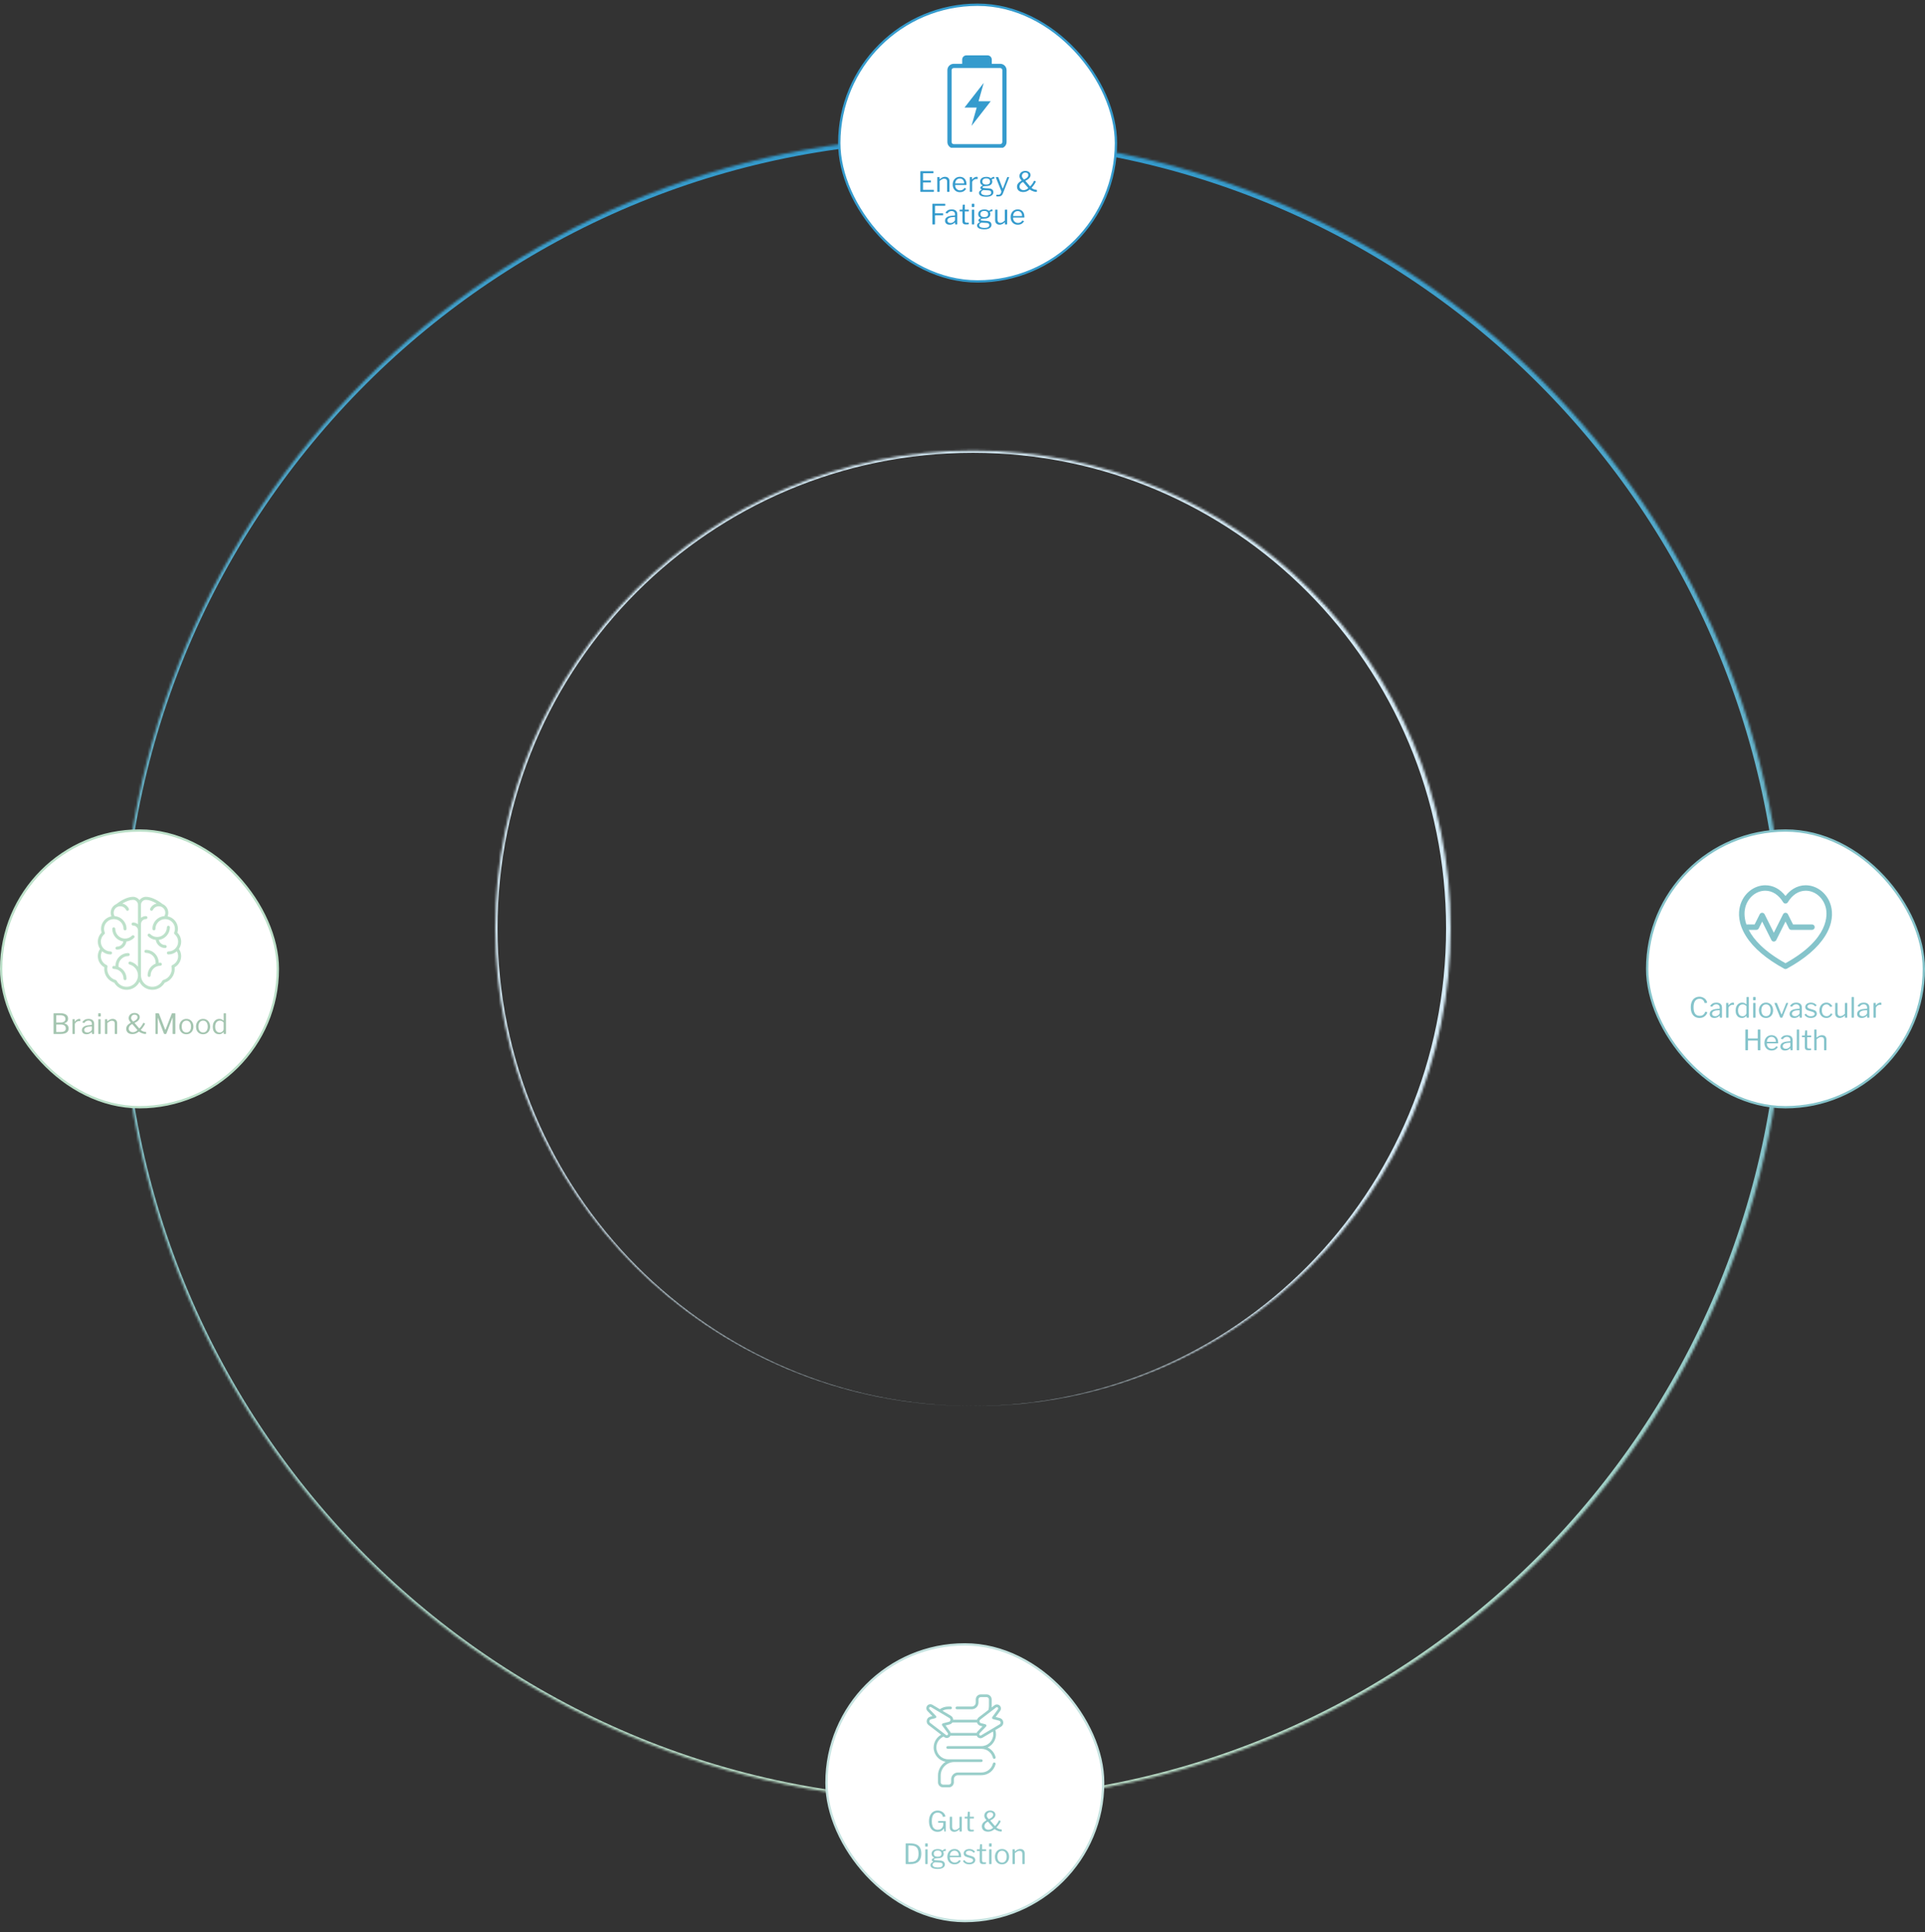 <svg width="828" height="831" viewBox="0 0 828 831" fill="none" xmlns="http://www.w3.org/2000/svg">
<rect x="0" y="0" width="828" height="831" fill="#333333" stroke="none"/>
<mask id="path-1-inside-1_12185_9136" fill="white">
<path d="M52 416.77C52 219.052 212.282 58.77 410 58.77V58.77C607.718 58.77 768 219.052 768 416.77V416.77C768 614.487 607.718 774.77 410 774.77V774.77C212.282 774.77 52 614.487 52 416.77V416.77Z"/>
</mask>
<path d="M51 415.77C51 217.499 211.73 56.77 410 56.77C608.823 56.77 770 217.947 770 416.77H766C766 220.156 606.613 60.77 410 60.77C212.834 60.77 53 220.156 53 416.77L51 415.77ZM770 416.77C770 615.04 609.27 775.77 411 775.77H410C211.73 775.77 51 615.04 51 416.77H53C53 613.935 212.834 773.77 410 773.77C606.613 773.77 766 613.935 766 416.77H770ZM410 775.77C211.73 775.77 51 615.04 51 416.77V415.77C51 217.499 211.73 56.77 410 56.77V60.77C212.834 60.77 53 220.156 53 416.77C53 613.935 212.834 773.77 410 773.77V775.77ZM410 56.77C608.823 56.77 770 217.947 770 416.77C770 615.04 609.27 775.77 411 775.77L410 773.77C606.613 773.77 766 613.935 766 416.77C766 220.156 606.613 60.77 410 60.77V56.77Z" fill="url(#paint0_linear_12185_9136)" mask="url(#path-1-inside-1_12185_9136)"/>
<mask id="path-3-inside-2_12185_9136" fill="white">
<path d="M213 399.27C213 285.775 305.005 193.77 418.5 193.77V193.77C531.995 193.77 624 285.775 624 399.27V399.27C624 512.764 531.995 604.77 418.5 604.77V604.77C305.005 604.77 213 512.764 213 399.27V399.27Z"/>
</mask>
<path d="M212 398.77C212 284.999 304.229 192.77 418 192.77H420.498C533.993 192.77 626 284.776 626 398.272L622 399.27C622 286.327 530.89 194.77 418.5 194.77C305.558 194.77 214 286.327 214 399.27L212 398.77ZM624 604.77H213H624ZM418 604.77C304.229 604.77 212 512.54 212 398.77C212 284.999 304.229 192.77 418 192.77L418.5 194.77C305.558 194.77 214 286.327 214 399.27C214 512.764 305.558 604.77 418.5 604.77H418ZM420.498 192.77C533.993 192.77 626 284.776 626 398.272C626 512.317 533.548 604.77 419.502 604.77H418.5C530.89 604.77 622 512.764 622 399.27C622 286.327 530.89 194.77 418.5 194.77L420.498 192.77Z" fill="#D6ECF7" mask="url(#path-3-inside-2_12185_9136)"/>
<rect x="361" y="2.039" width="119" height="119" rx="59.5" fill="white"/>
<rect x="361" y="2.039" width="119" height="119" rx="59.5" stroke="#359BCD"/>
<g clip-path="url(#clip0_12185_9136)">
<path d="M423.139 35.641L414.867 46.262H420.111L417.875 54.157L426.147 43.535H420.904L423.139 35.641Z" fill="#359BCD"/>
<path d="M424.773 23.809H415.682C414.677 23.809 413.864 24.622 413.864 25.627V27.445H410.227C408.724 27.445 407.5 28.669 407.5 30.172V61.081C407.5 62.585 408.724 63.809 410.227 63.809H430.227C431.731 63.809 432.955 62.585 432.955 61.081V30.172C432.955 28.669 431.731 27.445 430.227 27.445H426.591V25.627C426.591 24.622 425.777 23.809 424.773 23.809ZM430.227 29.263C430.729 29.263 431.136 29.67 431.136 30.172V61.081C431.136 61.583 430.729 61.99 430.227 61.99H410.227C409.726 61.99 409.318 61.583 409.318 61.081V30.172C409.318 29.671 409.726 29.263 410.227 29.263H415.682H424.773L430.227 29.263Z" fill="#359BCD"/>
</g>
<path d="M395.865 73.803C395.865 73.691 395.913 73.635 396.009 73.635H401.397C401.477 73.635 401.517 73.679 401.517 73.767V74.379C401.517 74.475 401.465 74.523 401.361 74.523H397.173C397.069 74.523 397.017 74.571 397.017 74.667V77.475C397.017 77.563 397.061 77.607 397.149 77.607H400.257C400.345 77.607 400.389 77.651 400.389 77.739V78.375C400.389 78.407 400.381 78.435 400.365 78.459C400.349 78.475 400.313 78.483 400.257 78.483H397.149C397.061 78.483 397.017 78.527 397.017 78.615V81.531C397.017 81.611 397.057 81.651 397.137 81.651H401.541C401.629 81.651 401.673 81.691 401.673 81.771V82.407C401.673 82.447 401.661 82.479 401.637 82.503C401.621 82.527 401.589 82.539 401.541 82.539H396.033C395.921 82.539 395.865 82.483 395.865 82.371V73.803ZM403.328 82.539C403.216 82.539 403.16 82.487 403.16 82.383V76.335C403.16 76.231 403.204 76.179 403.292 76.179H404.012C404.1 76.179 404.144 76.223 404.144 76.311V77.007C404.144 77.047 404.152 77.071 404.168 77.079C404.184 77.087 404.212 77.075 404.252 77.043C404.516 76.835 404.76 76.659 404.984 76.515C405.216 76.363 405.452 76.251 405.692 76.179C405.932 76.099 406.188 76.059 406.46 76.059C407.084 76.059 407.56 76.227 407.888 76.563C408.224 76.899 408.392 77.335 408.392 77.871V82.347C408.392 82.475 408.332 82.539 408.212 82.539H407.54C407.484 82.539 407.444 82.527 407.42 82.503C407.396 82.471 407.384 82.431 407.384 82.383V78.099C407.384 77.707 407.284 77.403 407.084 77.187C406.884 76.963 406.568 76.851 406.136 76.851C405.904 76.851 405.684 76.891 405.476 76.971C405.276 77.043 405.072 77.151 404.864 77.295C404.656 77.431 404.424 77.607 404.168 77.823V82.359C404.168 82.479 404.108 82.539 403.988 82.539H403.328ZM410.84 79.755C410.84 80.147 410.932 80.507 411.116 80.835C411.308 81.155 411.56 81.411 411.872 81.603C412.192 81.795 412.548 81.891 412.94 81.891C413.34 81.891 413.696 81.811 414.008 81.651C414.32 81.483 414.588 81.231 414.812 80.895C414.844 80.863 414.868 80.847 414.884 80.847C414.908 80.839 414.94 80.843 414.98 80.859L415.484 81.111C415.556 81.151 415.564 81.207 415.508 81.279C415.292 81.599 415.052 81.863 414.788 82.071C414.532 82.271 414.244 82.419 413.924 82.515C413.604 82.611 413.244 82.659 412.844 82.659C412.252 82.659 411.728 82.523 411.272 82.251C410.816 81.979 410.456 81.599 410.192 81.111C409.928 80.623 409.796 80.059 409.796 79.419C409.796 78.723 409.928 78.127 410.192 77.631C410.464 77.127 410.828 76.739 411.284 76.467C411.748 76.195 412.264 76.059 412.832 76.059C413.416 76.059 413.924 76.187 414.356 76.443C414.788 76.699 415.124 77.071 415.364 77.559C415.604 78.047 415.724 78.635 415.724 79.323C415.724 79.379 415.716 79.435 415.7 79.491C415.692 79.547 415.64 79.575 415.544 79.575H410.948C410.916 79.575 410.888 79.595 410.864 79.635C410.848 79.667 410.84 79.707 410.84 79.755ZM414.512 78.915C414.6 78.915 414.656 78.907 414.68 78.891C414.704 78.867 414.716 78.819 414.716 78.747C414.716 78.403 414.64 78.083 414.488 77.787C414.344 77.483 414.132 77.239 413.852 77.055C413.58 76.871 413.248 76.779 412.856 76.779C412.424 76.779 412.06 76.883 411.764 77.091C411.468 77.291 411.244 77.555 411.092 77.883C410.94 78.211 410.864 78.555 410.864 78.915H414.512ZM417.309 82.539C417.253 82.539 417.209 82.527 417.177 82.503C417.153 82.471 417.141 82.431 417.141 82.383V76.335C417.141 76.231 417.185 76.179 417.273 76.179H417.969C418.057 76.179 418.101 76.223 418.101 76.311V77.091C418.101 77.139 418.113 77.167 418.137 77.175C418.161 77.183 418.193 77.167 418.233 77.127C418.441 76.879 418.645 76.679 418.845 76.527C419.053 76.367 419.261 76.251 419.469 76.179C419.677 76.099 419.885 76.059 420.093 76.059C420.373 76.059 420.513 76.111 420.513 76.215V76.935C420.513 77.015 420.477 77.047 420.405 77.031C420.333 77.023 420.249 77.015 420.153 77.007C420.065 76.999 419.969 76.995 419.865 76.995C419.689 76.995 419.501 77.035 419.301 77.115C419.101 77.187 418.913 77.291 418.737 77.427C418.569 77.563 418.429 77.715 418.317 77.883C418.205 78.051 418.149 78.219 418.149 78.387V82.359C418.149 82.479 418.089 82.539 417.969 82.539H417.309ZM427.483 76.071C427.563 76.071 427.619 76.087 427.651 76.119C427.691 76.151 427.711 76.199 427.711 76.263V76.683C427.711 76.755 427.691 76.811 427.651 76.851C427.619 76.891 427.559 76.907 427.471 76.899C427.343 76.899 427.231 76.907 427.135 76.923C427.039 76.939 426.943 76.967 426.847 77.007C426.655 77.079 426.575 77.171 426.607 77.283C426.647 77.371 426.691 77.479 426.739 77.607C426.787 77.727 426.811 77.891 426.811 78.099C426.811 78.451 426.719 78.775 426.535 79.071C426.351 79.359 426.063 79.591 425.671 79.767C425.287 79.943 424.799 80.031 424.207 80.031C423.799 80.031 423.479 80.055 423.247 80.103C423.015 80.151 422.851 80.215 422.755 80.295C422.659 80.375 422.611 80.459 422.611 80.547C422.611 80.675 422.695 80.767 422.863 80.823C423.039 80.879 423.319 80.919 423.703 80.943L425.251 81.027C425.955 81.067 426.471 81.235 426.799 81.531C427.127 81.827 427.291 82.215 427.291 82.695C427.291 83.295 427.023 83.767 426.487 84.111C425.959 84.463 425.203 84.639 424.219 84.639C423.203 84.639 422.427 84.491 421.891 84.195C421.363 83.907 421.099 83.491 421.099 82.947C421.099 82.667 421.195 82.415 421.387 82.191C421.587 81.967 421.867 81.767 422.227 81.591C422.315 81.551 422.315 81.507 422.227 81.459C422.051 81.379 421.915 81.283 421.819 81.171C421.723 81.051 421.675 80.911 421.675 80.751C421.675 80.639 421.711 80.527 421.783 80.415C421.855 80.303 421.959 80.199 422.095 80.103C422.239 80.007 422.411 79.923 422.611 79.851C422.659 79.835 422.683 79.815 422.683 79.791C422.683 79.767 422.663 79.739 422.623 79.707C422.271 79.531 422.011 79.311 421.843 79.047C421.675 78.783 421.591 78.467 421.591 78.099C421.591 77.475 421.827 76.983 422.299 76.623C422.771 76.263 423.439 76.083 424.303 76.083C424.719 76.083 425.071 76.131 425.359 76.227C425.655 76.323 425.903 76.455 426.103 76.623C426.151 76.663 426.195 76.683 426.235 76.683C426.275 76.683 426.315 76.663 426.355 76.623C426.451 76.535 426.559 76.451 426.679 76.371C426.799 76.283 426.927 76.211 427.063 76.155C427.207 76.099 427.347 76.071 427.483 76.071ZM424.207 79.395C424.767 79.395 425.183 79.283 425.455 79.059C425.727 78.827 425.863 78.503 425.863 78.087C425.863 77.663 425.727 77.331 425.455 77.091C425.183 76.843 424.767 76.719 424.207 76.719C423.671 76.719 423.255 76.843 422.959 77.091C422.671 77.331 422.527 77.663 422.527 78.087C422.527 78.503 422.671 78.827 422.959 79.059C423.255 79.283 423.671 79.395 424.207 79.395ZM423.151 81.759C423.007 81.751 422.847 81.795 422.671 81.891C422.495 81.979 422.339 82.103 422.203 82.263C422.067 82.423 421.999 82.611 421.999 82.827C421.999 83.075 422.083 83.287 422.251 83.463C422.427 83.647 422.687 83.783 423.031 83.871C423.383 83.967 423.815 84.015 424.327 84.015C424.991 84.015 425.495 83.915 425.839 83.715C426.183 83.523 426.355 83.223 426.355 82.815C426.355 82.551 426.263 82.335 426.079 82.167C425.903 81.999 425.595 81.903 425.155 81.879L423.151 81.759ZM429.301 84.519C429.069 84.519 428.889 84.511 428.761 84.495C428.633 84.479 428.569 84.435 428.569 84.363V83.895C428.569 83.839 428.589 83.799 428.629 83.775C428.677 83.751 428.769 83.739 428.905 83.739H429.661C429.837 83.739 429.997 83.679 430.141 83.559C430.285 83.447 430.405 83.303 430.501 83.127C430.597 82.951 430.661 82.771 430.693 82.587C430.725 82.411 430.713 82.255 430.657 82.119L428.365 76.383C428.349 76.327 428.349 76.279 428.365 76.239C428.389 76.199 428.433 76.179 428.497 76.179H429.241C429.289 76.179 429.329 76.191 429.361 76.215C429.393 76.231 429.417 76.263 429.433 76.311L431.221 80.967C431.253 81.039 431.289 81.075 431.329 81.075C431.369 81.075 431.405 81.027 431.437 80.931L433.201 76.311C433.225 76.263 433.249 76.231 433.273 76.215C433.297 76.191 433.329 76.179 433.369 76.179H433.933C433.989 76.179 434.029 76.199 434.053 76.239C434.077 76.271 434.077 76.311 434.053 76.359L431.413 83.103C431.301 83.391 431.177 83.627 431.041 83.811C430.905 83.995 430.749 84.135 430.573 84.231C430.405 84.335 430.217 84.407 430.009 84.447C429.801 84.495 429.565 84.519 429.301 84.519ZM441.015 73.503C441.439 73.503 441.819 73.575 442.155 73.719C442.499 73.863 442.771 74.071 442.971 74.343C443.171 74.607 443.271 74.927 443.271 75.303C443.271 75.591 443.195 75.879 443.043 76.167C442.899 76.447 442.671 76.719 442.359 76.983C442.055 77.247 441.655 77.487 441.159 77.703C441.103 77.735 441.071 77.763 441.063 77.787C441.055 77.811 441.075 77.851 441.123 77.907L442.995 80.091C443.043 80.139 443.075 80.163 443.091 80.163C443.107 80.155 443.143 80.123 443.199 80.067C443.343 79.931 443.491 79.767 443.643 79.575C443.803 79.383 443.955 79.183 444.099 78.975C444.243 78.759 444.371 78.555 444.483 78.363C444.595 78.163 444.675 77.995 444.723 77.859C444.763 77.771 444.831 77.743 444.927 77.775L445.407 77.943C445.447 77.959 445.479 77.987 445.503 78.027C445.527 78.067 445.531 78.107 445.515 78.147C445.443 78.371 445.315 78.631 445.131 78.927C444.955 79.223 444.747 79.527 444.507 79.839C444.275 80.143 444.035 80.431 443.787 80.703C443.747 80.743 443.727 80.779 443.727 80.811C443.735 80.835 443.763 80.867 443.811 80.907C443.955 81.035 444.135 81.155 444.351 81.267C444.575 81.379 444.815 81.471 445.071 81.543C445.327 81.607 445.575 81.643 445.815 81.651C445.935 81.651 445.995 81.703 445.995 81.807V82.323C445.995 82.395 445.979 82.451 445.947 82.491C445.915 82.523 445.859 82.539 445.779 82.539C445.467 82.539 445.139 82.495 444.795 82.407C444.451 82.311 444.123 82.191 443.811 82.047C443.499 81.895 443.231 81.735 443.007 81.567C442.967 81.535 442.931 81.519 442.899 81.519C442.867 81.519 442.831 81.539 442.791 81.579C442.407 81.907 441.991 82.159 441.543 82.335C441.103 82.511 440.623 82.599 440.103 82.599C439.279 82.599 438.627 82.391 438.147 81.975C437.675 81.551 437.439 80.983 437.439 80.271C437.439 79.799 437.579 79.363 437.859 78.963C438.147 78.563 438.619 78.167 439.275 77.775C439.355 77.727 439.395 77.687 439.395 77.655C439.403 77.615 439.371 77.555 439.299 77.475C439.035 77.195 438.835 76.911 438.699 76.623C438.563 76.327 438.495 76.023 438.495 75.711C438.495 75.287 438.603 74.911 438.819 74.583C439.043 74.247 439.343 73.983 439.719 73.791C440.103 73.599 440.535 73.503 441.015 73.503ZM441.039 74.223C440.727 74.223 440.459 74.291 440.235 74.427C440.019 74.563 439.851 74.739 439.731 74.955C439.611 75.171 439.551 75.407 439.551 75.663C439.551 75.855 439.591 76.043 439.671 76.227C439.751 76.403 439.875 76.587 440.043 76.779L440.367 77.139C440.391 77.163 440.423 77.179 440.463 77.187C440.503 77.187 440.543 77.179 440.583 77.163C441.199 76.867 441.639 76.575 441.903 76.287C442.175 75.991 442.311 75.671 442.311 75.327C442.311 74.959 442.187 74.683 441.939 74.499C441.691 74.315 441.391 74.223 441.039 74.223ZM440.187 78.423C440.131 78.359 440.079 78.323 440.031 78.315C439.983 78.307 439.923 78.323 439.851 78.363C439.451 78.563 439.131 78.827 438.891 79.155C438.651 79.483 438.531 79.839 438.531 80.223C438.531 80.527 438.607 80.799 438.759 81.039C438.919 81.271 439.131 81.455 439.395 81.591C439.659 81.727 439.955 81.795 440.283 81.795C440.627 81.795 440.963 81.723 441.291 81.579C441.627 81.435 441.915 81.255 442.155 81.039C442.211 80.991 442.243 80.947 442.251 80.907C442.259 80.859 442.239 80.807 442.191 80.751L440.187 78.423ZM401.039 87.803C401.039 87.691 401.087 87.635 401.183 87.635H406.463C406.543 87.635 406.583 87.679 406.583 87.767V88.379C406.583 88.475 406.531 88.523 406.427 88.523H402.347C402.243 88.523 402.191 88.571 402.191 88.667V91.619C402.191 91.707 402.235 91.751 402.323 91.751H405.527C405.615 91.751 405.659 91.791 405.659 91.871V92.507C405.659 92.579 405.615 92.615 405.527 92.615H402.323C402.235 92.615 402.191 92.659 402.191 92.747V96.383C402.191 96.487 402.135 96.539 402.023 96.539H401.207C401.143 96.539 401.099 96.527 401.075 96.503C401.051 96.479 401.039 96.435 401.039 96.371V87.803ZM410.635 95.771C410.339 96.059 410.015 96.279 409.663 96.431C409.319 96.583 408.931 96.659 408.499 96.659C407.875 96.659 407.383 96.499 407.023 96.179C406.671 95.859 406.495 95.439 406.495 94.919C406.495 94.495 406.615 94.131 406.855 93.827C407.095 93.515 407.451 93.271 407.923 93.095C408.395 92.911 408.975 92.799 409.663 92.759L410.599 92.687C410.647 92.679 410.691 92.663 410.731 92.639C410.771 92.615 410.791 92.571 410.791 92.507V92.183C410.791 91.751 410.655 91.411 410.383 91.163C410.119 90.907 409.759 90.779 409.303 90.779C408.951 90.779 408.631 90.859 408.343 91.019C408.063 91.179 407.811 91.419 407.587 91.739C407.555 91.779 407.527 91.807 407.503 91.823C407.487 91.831 407.455 91.827 407.407 91.811L406.759 91.595C406.735 91.579 406.715 91.559 406.699 91.535C406.691 91.511 406.703 91.467 406.735 91.403C406.975 90.987 407.311 90.659 407.743 90.419C408.183 90.179 408.719 90.059 409.351 90.059C409.887 90.059 410.331 90.143 410.683 90.311C411.043 90.471 411.311 90.707 411.487 91.019C411.671 91.323 411.763 91.687 411.763 92.111V96.359C411.763 96.431 411.751 96.479 411.727 96.503C411.703 96.527 411.663 96.539 411.607 96.539H410.995C410.939 96.539 410.899 96.523 410.875 96.491C410.851 96.451 410.835 96.403 410.827 96.347L410.815 95.795C410.791 95.683 410.731 95.675 410.635 95.771ZM410.791 93.491C410.791 93.355 410.735 93.291 410.623 93.299L409.831 93.371C409.463 93.387 409.135 93.435 408.847 93.515C408.559 93.587 408.315 93.683 408.115 93.803C407.915 93.923 407.763 94.067 407.659 94.235C407.555 94.395 407.503 94.583 407.503 94.799C407.503 95.151 407.623 95.427 407.863 95.627C408.111 95.819 408.443 95.915 408.859 95.915C409.115 95.915 409.359 95.871 409.591 95.783C409.831 95.687 410.039 95.567 410.215 95.423C410.399 95.271 410.539 95.115 410.635 94.955C410.739 94.795 410.791 94.639 410.791 94.487V93.491ZM415.077 90.935C415.013 90.935 414.981 90.967 414.981 91.031V94.835C414.981 95.211 415.045 95.463 415.173 95.591C415.301 95.719 415.493 95.783 415.749 95.783H416.577C416.617 95.783 416.649 95.795 416.673 95.819C416.697 95.835 416.709 95.867 416.709 95.915L416.697 96.323C416.697 96.403 416.649 96.455 416.553 96.479C416.473 96.495 416.357 96.507 416.205 96.515C416.061 96.523 415.917 96.531 415.773 96.539C415.637 96.539 415.521 96.539 415.425 96.539C414.921 96.539 414.553 96.423 414.321 96.191C414.089 95.951 413.973 95.575 413.973 95.063V91.055C413.973 90.975 413.933 90.935 413.853 90.935H412.893C412.805 90.935 412.761 90.891 412.761 90.803V90.299C412.761 90.219 412.801 90.179 412.881 90.179H413.901C413.957 90.179 413.985 90.147 413.985 90.083L414.117 88.175C414.125 88.071 414.169 88.019 414.249 88.019H414.849C414.945 88.019 414.993 88.075 414.993 88.187V90.083C414.993 90.147 415.025 90.179 415.089 90.179H416.601C416.689 90.179 416.733 90.215 416.733 90.287V90.803C416.733 90.891 416.689 90.935 416.601 90.935H415.077ZM419.045 96.335C419.045 96.415 419.029 96.471 418.997 96.503C418.973 96.527 418.917 96.539 418.829 96.539H418.217C418.145 96.539 418.097 96.527 418.073 96.503C418.049 96.479 418.037 96.435 418.037 96.371V90.347C418.037 90.235 418.085 90.179 418.181 90.179H418.913C419.001 90.179 419.045 90.231 419.045 90.335V96.335ZM419.093 88.811C419.093 88.963 419.021 89.039 418.877 89.039H418.181C418.109 89.039 418.061 89.023 418.037 88.991C418.013 88.951 418.001 88.899 418.001 88.835V87.827C418.001 87.699 418.057 87.635 418.169 87.635H418.925C419.037 87.635 419.093 87.695 419.093 87.815V88.811ZM426.656 90.071C426.736 90.071 426.792 90.087 426.824 90.119C426.864 90.151 426.884 90.199 426.884 90.263V90.683C426.884 90.755 426.864 90.811 426.824 90.851C426.792 90.891 426.732 90.907 426.644 90.899C426.516 90.899 426.404 90.907 426.308 90.923C426.212 90.939 426.116 90.967 426.02 91.007C425.828 91.079 425.748 91.171 425.78 91.283C425.82 91.371 425.864 91.479 425.912 91.607C425.96 91.727 425.984 91.891 425.984 92.099C425.984 92.451 425.892 92.775 425.708 93.071C425.524 93.359 425.236 93.591 424.844 93.767C424.46 93.943 423.972 94.031 423.38 94.031C422.972 94.031 422.652 94.055 422.42 94.103C422.188 94.151 422.024 94.215 421.928 94.295C421.832 94.375 421.784 94.459 421.784 94.547C421.784 94.675 421.868 94.767 422.036 94.823C422.212 94.879 422.492 94.919 422.876 94.943L424.424 95.027C425.128 95.067 425.644 95.235 425.972 95.531C426.3 95.827 426.464 96.215 426.464 96.695C426.464 97.295 426.196 97.767 425.66 98.111C425.132 98.463 424.376 98.639 423.392 98.639C422.376 98.639 421.6 98.491 421.064 98.195C420.536 97.907 420.272 97.491 420.272 96.947C420.272 96.667 420.368 96.415 420.56 96.191C420.76 95.967 421.04 95.767 421.4 95.591C421.488 95.551 421.488 95.507 421.4 95.459C421.224 95.379 421.088 95.283 420.992 95.171C420.896 95.051 420.848 94.911 420.848 94.751C420.848 94.639 420.884 94.527 420.956 94.415C421.028 94.303 421.132 94.199 421.268 94.103C421.412 94.007 421.584 93.923 421.784 93.851C421.832 93.835 421.856 93.815 421.856 93.791C421.856 93.767 421.836 93.739 421.796 93.707C421.444 93.531 421.184 93.311 421.016 93.047C420.848 92.783 420.764 92.467 420.764 92.099C420.764 91.475 421 90.983 421.472 90.623C421.944 90.263 422.612 90.083 423.476 90.083C423.892 90.083 424.244 90.131 424.532 90.227C424.828 90.323 425.076 90.455 425.276 90.623C425.324 90.663 425.368 90.683 425.408 90.683C425.448 90.683 425.488 90.663 425.528 90.623C425.624 90.535 425.732 90.451 425.852 90.371C425.972 90.283 426.1 90.211 426.236 90.155C426.38 90.099 426.52 90.071 426.656 90.071ZM423.38 93.395C423.94 93.395 424.356 93.283 424.628 93.059C424.9 92.827 425.036 92.503 425.036 92.087C425.036 91.663 424.9 91.331 424.628 91.091C424.356 90.843 423.94 90.719 423.38 90.719C422.844 90.719 422.428 90.843 422.132 91.091C421.844 91.331 421.7 91.663 421.7 92.087C421.7 92.503 421.844 92.827 422.132 93.059C422.428 93.283 422.844 93.395 423.38 93.395ZM422.324 95.759C422.18 95.751 422.02 95.795 421.844 95.891C421.668 95.979 421.512 96.103 421.376 96.263C421.24 96.423 421.172 96.611 421.172 96.827C421.172 97.075 421.256 97.287 421.424 97.463C421.6 97.647 421.86 97.783 422.204 97.871C422.556 97.967 422.988 98.015 423.5 98.015C424.164 98.015 424.668 97.915 425.012 97.715C425.356 97.523 425.528 97.223 425.528 96.815C425.528 96.551 425.436 96.335 425.252 96.167C425.076 95.999 424.768 95.903 424.328 95.879L422.324 95.759ZM430.287 95.867C430.631 95.867 430.959 95.775 431.271 95.591C431.591 95.399 431.907 95.143 432.219 94.823V90.359C432.219 90.239 432.283 90.179 432.411 90.179H433.071C433.183 90.179 433.239 90.235 433.239 90.347L433.215 96.383C433.215 96.487 433.171 96.539 433.083 96.539H432.387C432.299 96.539 432.255 96.495 432.255 96.407V95.699C432.255 95.659 432.247 95.635 432.231 95.627C432.215 95.619 432.187 95.631 432.147 95.663C431.707 96.039 431.315 96.299 430.971 96.443C430.635 96.587 430.299 96.659 429.963 96.659C429.595 96.659 429.267 96.583 428.979 96.431C428.691 96.279 428.463 96.067 428.295 95.795C428.127 95.515 428.043 95.191 428.043 94.823V90.371C428.043 90.243 428.103 90.179 428.223 90.179H428.895C428.999 90.179 429.051 90.235 429.051 90.347V94.559C429.051 94.951 429.159 95.267 429.375 95.507C429.599 95.747 429.903 95.867 430.287 95.867ZM435.748 93.755C435.748 94.147 435.84 94.507 436.024 94.835C436.216 95.155 436.468 95.411 436.78 95.603C437.1 95.795 437.456 95.891 437.848 95.891C438.248 95.891 438.604 95.811 438.916 95.651C439.228 95.483 439.496 95.231 439.72 94.895C439.752 94.863 439.776 94.847 439.792 94.847C439.816 94.839 439.848 94.843 439.888 94.859L440.392 95.111C440.464 95.151 440.472 95.207 440.416 95.279C440.2 95.599 439.96 95.863 439.696 96.071C439.44 96.271 439.152 96.419 438.832 96.515C438.512 96.611 438.152 96.659 437.752 96.659C437.16 96.659 436.636 96.523 436.18 96.251C435.724 95.979 435.364 95.599 435.1 95.111C434.836 94.623 434.704 94.059 434.704 93.419C434.704 92.723 434.836 92.127 435.1 91.631C435.372 91.127 435.736 90.739 436.192 90.467C436.656 90.195 437.172 90.059 437.74 90.059C438.324 90.059 438.832 90.187 439.264 90.443C439.696 90.699 440.032 91.071 440.272 91.559C440.512 92.047 440.632 92.635 440.632 93.323C440.632 93.379 440.624 93.435 440.608 93.491C440.6 93.547 440.548 93.575 440.452 93.575H435.856C435.824 93.575 435.796 93.595 435.772 93.635C435.756 93.667 435.748 93.707 435.748 93.755ZM439.42 92.915C439.508 92.915 439.564 92.907 439.588 92.891C439.612 92.867 439.624 92.819 439.624 92.747C439.624 92.403 439.548 92.083 439.396 91.787C439.252 91.483 439.04 91.239 438.76 91.055C438.488 90.871 438.156 90.779 437.764 90.779C437.332 90.779 436.968 90.883 436.672 91.091C436.376 91.291 436.152 91.555 436 91.883C435.848 92.211 435.772 92.555 435.772 92.915H439.42Z" fill="#359BCD"/>
<rect x="708.5" y="357.23" width="119" height="119" rx="59.5" fill="white"/>
<rect x="708.5" y="357.23" width="119" height="119" rx="59.5" stroke="#86C4CB"/>
<g clip-path="url(#clip1_12185_9136)">
<path d="M787.582 389.768C786.916 387.156 785.496 384.903 783.475 383.253C781.507 381.647 779.096 380.762 776.687 380.762C774.84 380.762 773.077 381.259 771.449 382.24C770.163 383.015 769.007 384.069 767.997 385.384C765.699 382.389 762.666 380.762 759.31 380.762C756.902 380.762 754.492 381.647 752.524 383.253C750.504 384.903 749.085 387.156 748.418 389.768C747.694 392.609 747.554 397.149 751 402.645C754.19 407.732 759.72 412.445 767.435 416.654C767.61 416.749 767.803 416.797 767.996 416.797C768.189 416.797 768.382 416.75 768.557 416.654C776.275 412.445 781.806 407.732 784.998 402.645C788.446 397.149 788.306 392.609 787.582 389.768ZM767.996 414.288C758.85 409.198 754.325 404.149 752.174 399.951H755.449C755.893 399.951 756.299 399.7 756.497 399.304L757.959 396.379L761.931 404.323C762.13 404.72 762.535 404.971 762.979 404.971C763.423 404.971 763.829 404.72 764.027 404.323L767.999 396.379L769.461 399.304C769.66 399.701 770.065 399.951 770.509 399.951H779.395C780.042 399.951 780.567 399.427 780.567 398.78C780.567 398.133 780.042 397.608 779.395 397.608H771.233L769.047 393.235C768.849 392.838 768.443 392.588 767.999 392.588C767.555 392.588 767.15 392.838 766.951 393.235L762.979 401.18L759.007 393.235C758.809 392.838 758.403 392.588 757.959 392.588C757.515 392.588 757.11 392.838 756.911 393.235L754.725 397.608H751.173C750.012 394.213 750.368 391.606 750.689 390.347C751.777 386.083 755.321 383.105 759.31 383.105C762.327 383.105 765.056 384.868 766.994 388.068C767.206 388.419 767.586 388.633 767.996 388.633H767.996C768.406 388.633 768.786 388.419 768.999 388.068C770.938 384.868 773.668 383.105 776.687 383.105C780.677 383.105 784.224 386.083 785.311 390.347C786.065 393.305 787.015 403.705 767.996 414.288Z" fill="#85C4CB"/>
</g>
<path d="M731.011 428.706C731.411 428.706 731.795 428.774 732.163 428.91C732.539 429.038 732.875 429.214 733.171 429.438C733.467 429.662 733.711 429.922 733.903 430.218C734.095 430.514 734.215 430.83 734.263 431.166C734.279 431.238 734.279 431.286 734.263 431.31C734.255 431.334 734.227 431.346 734.179 431.346L733.279 431.418C733.239 431.426 733.211 431.418 733.195 431.394C733.179 431.37 733.167 431.338 733.159 431.298C733.047 430.786 732.803 430.374 732.427 430.062C732.059 429.742 731.599 429.582 731.047 429.582C730.215 429.582 729.575 429.89 729.127 430.506C728.679 431.122 728.455 432.05 728.455 433.29C728.455 434.49 728.675 435.398 729.115 436.014C729.555 436.63 730.219 436.938 731.107 436.938C731.675 436.938 732.147 436.802 732.523 436.53C732.907 436.258 733.215 435.822 733.447 435.222C733.471 435.174 733.519 435.158 733.591 435.174L734.299 435.342C734.323 435.35 734.343 435.366 734.359 435.39C734.375 435.414 734.375 435.454 734.359 435.51C734.295 435.742 734.195 435.97 734.059 436.194C733.931 436.418 733.771 436.63 733.579 436.83C733.387 437.022 733.163 437.198 732.907 437.358C732.651 437.51 732.367 437.63 732.055 437.718C731.751 437.806 731.419 437.85 731.059 437.85C730.267 437.85 729.583 437.666 729.007 437.298C728.439 436.93 728.003 436.402 727.699 435.714C727.403 435.026 727.255 434.21 727.255 433.266C727.255 432.322 727.403 431.51 727.699 430.83C728.003 430.142 728.435 429.618 728.995 429.258C729.563 428.89 730.235 428.706 731.011 428.706ZM739.543 436.962C739.247 437.25 738.923 437.47 738.571 437.622C738.227 437.774 737.839 437.85 737.407 437.85C736.783 437.85 736.291 437.69 735.931 437.37C735.579 437.05 735.403 436.63 735.403 436.11C735.403 435.686 735.523 435.322 735.763 435.018C736.003 434.706 736.359 434.462 736.831 434.286C737.303 434.102 737.883 433.99 738.571 433.95L739.507 433.878C739.555 433.87 739.599 433.854 739.639 433.83C739.679 433.806 739.699 433.762 739.699 433.698V433.374C739.699 432.942 739.563 432.602 739.291 432.354C739.027 432.098 738.667 431.97 738.211 431.97C737.859 431.97 737.539 432.05 737.251 432.21C736.971 432.37 736.719 432.61 736.495 432.93C736.463 432.97 736.435 432.998 736.411 433.014C736.395 433.022 736.363 433.018 736.315 433.002L735.667 432.786C735.643 432.77 735.623 432.75 735.607 432.726C735.599 432.702 735.611 432.658 735.643 432.594C735.883 432.178 736.219 431.85 736.651 431.61C737.091 431.37 737.627 431.25 738.259 431.25C738.795 431.25 739.239 431.334 739.591 431.502C739.951 431.662 740.219 431.898 740.395 432.21C740.579 432.514 740.671 432.878 740.671 433.302V437.55C740.671 437.622 740.659 437.67 740.635 437.694C740.611 437.718 740.571 437.73 740.515 437.73H739.903C739.847 437.73 739.807 437.714 739.783 437.682C739.759 437.642 739.743 437.594 739.735 437.538L739.723 436.986C739.699 436.874 739.639 436.866 739.543 436.962ZM739.699 434.682C739.699 434.546 739.643 434.482 739.531 434.49L738.739 434.562C738.371 434.578 738.043 434.626 737.755 434.706C737.467 434.778 737.223 434.874 737.023 434.994C736.823 435.114 736.671 435.258 736.567 435.426C736.463 435.586 736.411 435.774 736.411 435.99C736.411 436.342 736.531 436.618 736.771 436.818C737.019 437.01 737.351 437.106 737.767 437.106C738.023 437.106 738.267 437.062 738.499 436.974C738.739 436.878 738.947 436.758 739.123 436.614C739.307 436.462 739.447 436.306 739.543 436.146C739.647 435.986 739.699 435.83 739.699 435.678V434.682ZM742.625 437.73C742.569 437.73 742.525 437.718 742.493 437.694C742.469 437.662 742.457 437.622 742.457 437.574V431.526C742.457 431.422 742.501 431.37 742.589 431.37H743.285C743.373 431.37 743.417 431.414 743.417 431.502V432.282C743.417 432.33 743.429 432.358 743.453 432.366C743.477 432.374 743.509 432.358 743.549 432.318C743.757 432.07 743.961 431.87 744.161 431.718C744.369 431.558 744.577 431.442 744.785 431.37C744.993 431.29 745.201 431.25 745.409 431.25C745.689 431.25 745.829 431.302 745.829 431.406V432.126C745.829 432.206 745.793 432.238 745.721 432.222C745.649 432.214 745.565 432.206 745.469 432.198C745.381 432.19 745.285 432.186 745.181 432.186C745.005 432.186 744.817 432.226 744.617 432.306C744.417 432.378 744.229 432.482 744.053 432.618C743.885 432.754 743.745 432.906 743.633 433.074C743.521 433.242 743.465 433.41 743.465 433.578V437.55C743.465 437.67 743.405 437.73 743.285 437.73H742.625ZM751.423 437.73C751.367 437.73 751.323 437.718 751.291 437.694C751.267 437.662 751.255 437.618 751.255 437.562V437.058C751.255 436.994 751.239 436.958 751.207 436.95C751.183 436.942 751.147 436.962 751.099 437.01C751.011 437.09 750.883 437.198 750.715 437.334C750.555 437.47 750.351 437.59 750.103 437.694C749.855 437.798 749.559 437.85 749.215 437.85C748.711 437.85 748.259 437.73 747.859 437.49C747.459 437.25 747.139 436.894 746.899 436.422C746.667 435.942 746.551 435.35 746.551 434.646C746.551 433.966 746.667 433.374 746.899 432.87C747.139 432.358 747.471 431.962 747.895 431.682C748.327 431.394 748.815 431.25 749.359 431.25C749.751 431.25 750.079 431.314 750.343 431.442C750.607 431.57 750.839 431.718 751.039 431.886C751.111 431.942 751.159 431.966 751.183 431.958C751.215 431.942 751.231 431.89 751.231 431.802V428.982C751.231 428.878 751.275 428.826 751.363 428.826H752.095C752.183 428.826 752.227 428.878 752.227 428.982V437.538C752.227 437.61 752.215 437.662 752.191 437.694C752.167 437.718 752.115 437.73 752.035 437.73H751.423ZM751.219 432.774C750.971 432.526 750.719 432.334 750.463 432.198C750.207 432.062 749.919 431.994 749.599 431.994C749.215 431.994 748.867 432.094 748.555 432.294C748.251 432.486 748.011 432.778 747.835 433.17C747.667 433.562 747.583 434.042 747.583 434.61C747.583 435.194 747.671 435.674 747.847 436.05C748.023 436.418 748.259 436.69 748.555 436.866C748.851 437.034 749.175 437.118 749.527 437.118C749.855 437.118 750.143 437.042 750.391 436.89C750.647 436.738 750.847 436.55 750.991 436.326C751.143 436.102 751.219 435.882 751.219 435.666V432.774ZM755.09 437.526C755.09 437.606 755.074 437.662 755.042 437.694C755.018 437.718 754.962 437.73 754.874 437.73H754.262C754.19 437.73 754.142 437.718 754.118 437.694C754.094 437.67 754.082 437.626 754.082 437.562V431.538C754.082 431.426 754.13 431.37 754.226 431.37H754.958C755.046 431.37 755.09 431.422 755.09 431.526V437.526ZM755.138 430.002C755.138 430.154 755.066 430.23 754.922 430.23H754.226C754.154 430.23 754.106 430.214 754.082 430.182C754.058 430.142 754.046 430.09 754.046 430.026V429.018C754.046 428.89 754.102 428.826 754.214 428.826H754.97C755.082 428.826 755.138 428.886 755.138 429.006V430.002ZM759.617 437.85C759.017 437.85 758.485 437.714 758.021 437.442C757.565 437.162 757.209 436.778 756.953 436.29C756.705 435.794 756.581 435.226 756.581 434.586C756.581 433.922 756.709 433.342 756.965 432.846C757.229 432.342 757.589 431.95 758.045 431.67C758.501 431.39 759.029 431.25 759.629 431.25C760.237 431.25 760.765 431.394 761.213 431.682C761.669 431.962 762.021 432.354 762.269 432.858C762.525 433.354 762.653 433.926 762.653 434.574C762.653 435.214 762.525 435.782 762.269 436.278C762.013 436.766 761.657 437.15 761.201 437.43C760.753 437.71 760.225 437.85 759.617 437.85ZM759.641 437.094C760.057 437.094 760.413 436.994 760.709 436.794C761.005 436.586 761.229 436.294 761.381 435.918C761.541 435.534 761.621 435.078 761.621 434.55C761.621 434.022 761.541 433.57 761.381 433.194C761.221 432.81 760.993 432.514 760.697 432.306C760.401 432.098 760.045 431.994 759.629 431.994C759.221 431.994 758.865 432.098 758.561 432.306C758.257 432.514 758.021 432.81 757.853 433.194C757.693 433.57 757.613 434.022 757.613 434.55C757.613 435.07 757.693 435.522 757.853 435.906C758.021 436.29 758.257 436.586 758.561 436.794C758.865 436.994 759.225 437.094 759.641 437.094ZM769.004 431.37C769.06 431.37 769.1 431.39 769.124 431.43C769.148 431.462 769.148 431.502 769.124 431.55L766.688 437.55C766.648 437.67 766.556 437.73 766.412 437.73H765.98C765.828 437.73 765.728 437.674 765.68 437.562L763.256 431.55C763.24 431.502 763.244 431.462 763.268 431.43C763.292 431.39 763.332 431.37 763.388 431.37H764.132C764.18 431.37 764.22 431.382 764.252 431.406C764.284 431.422 764.308 431.454 764.324 431.502L766.208 436.218C766.264 436.37 766.328 436.366 766.4 436.206L768.272 431.502C768.288 431.454 768.308 431.422 768.332 431.406C768.364 431.382 768.404 431.37 768.452 431.37H769.004ZM773.902 436.962C773.606 437.25 773.282 437.47 772.93 437.622C772.586 437.774 772.198 437.85 771.766 437.85C771.142 437.85 770.65 437.69 770.29 437.37C769.938 437.05 769.762 436.63 769.762 436.11C769.762 435.686 769.882 435.322 770.122 435.018C770.362 434.706 770.718 434.462 771.19 434.286C771.662 434.102 772.242 433.99 772.93 433.95L773.866 433.878C773.914 433.87 773.958 433.854 773.998 433.83C774.038 433.806 774.058 433.762 774.058 433.698V433.374C774.058 432.942 773.922 432.602 773.65 432.354C773.386 432.098 773.026 431.97 772.57 431.97C772.218 431.97 771.898 432.05 771.61 432.21C771.33 432.37 771.078 432.61 770.854 432.93C770.822 432.97 770.794 432.998 770.77 433.014C770.754 433.022 770.722 433.018 770.674 433.002L770.026 432.786C770.002 432.77 769.982 432.75 769.966 432.726C769.958 432.702 769.97 432.658 770.002 432.594C770.242 432.178 770.578 431.85 771.01 431.61C771.45 431.37 771.986 431.25 772.618 431.25C773.154 431.25 773.598 431.334 773.95 431.502C774.31 431.662 774.578 431.898 774.754 432.21C774.938 432.514 775.03 432.878 775.03 433.302V437.55C775.03 437.622 775.018 437.67 774.994 437.694C774.97 437.718 774.93 437.73 774.874 437.73H774.262C774.206 437.73 774.166 437.714 774.142 437.682C774.118 437.642 774.102 437.594 774.094 437.538L774.082 436.986C774.058 436.874 773.998 436.866 773.902 436.962ZM774.058 434.682C774.058 434.546 774.002 434.482 773.89 434.49L773.098 434.562C772.73 434.578 772.402 434.626 772.114 434.706C771.826 434.778 771.582 434.874 771.382 434.994C771.182 435.114 771.03 435.258 770.926 435.426C770.822 435.586 770.77 435.774 770.77 435.99C770.77 436.342 770.89 436.618 771.13 436.818C771.378 437.01 771.71 437.106 772.126 437.106C772.382 437.106 772.626 437.062 772.858 436.974C773.098 436.878 773.306 436.758 773.482 436.614C773.666 436.462 773.806 436.306 773.902 436.146C774.006 435.986 774.058 435.83 774.058 435.678V434.682ZM780.633 432.774C780.473 432.534 780.249 432.338 779.961 432.186C779.673 432.034 779.329 431.958 778.929 431.958C778.497 431.958 778.137 432.05 777.849 432.234C777.569 432.418 777.429 432.666 777.429 432.978C777.429 433.146 777.493 433.306 777.621 433.458C777.749 433.602 778.009 433.738 778.401 433.866L779.925 434.322C780.477 434.474 780.873 434.694 781.113 434.982C781.361 435.27 781.485 435.602 781.485 435.978C781.485 436.354 781.373 436.682 781.149 436.962C780.925 437.242 780.617 437.462 780.225 437.622C779.833 437.774 779.389 437.85 778.893 437.85C778.261 437.85 777.709 437.726 777.237 437.478C776.765 437.222 776.429 436.906 776.229 436.53C776.205 436.49 776.193 436.454 776.193 436.422C776.193 436.39 776.213 436.362 776.253 436.338L776.721 436.074C776.761 436.05 776.797 436.042 776.829 436.05C776.861 436.05 776.885 436.062 776.901 436.086C777.037 436.294 777.193 436.474 777.369 436.626C777.553 436.778 777.769 436.898 778.017 436.986C778.273 437.074 778.569 437.118 778.905 437.118C779.209 437.11 779.485 437.066 779.733 436.986C779.981 436.906 780.177 436.79 780.321 436.638C780.465 436.478 780.537 436.294 780.537 436.086C780.537 435.87 780.449 435.686 780.273 435.534C780.097 435.374 779.793 435.234 779.361 435.114L778.125 434.766C777.525 434.606 777.101 434.39 776.853 434.118C776.613 433.846 776.489 433.526 776.481 433.158C776.481 432.774 776.585 432.442 776.793 432.162C777.001 431.874 777.289 431.65 777.657 431.49C778.033 431.33 778.461 431.25 778.941 431.25C779.477 431.25 779.953 431.354 780.369 431.562C780.793 431.762 781.113 432.03 781.329 432.366C781.353 432.398 781.365 432.43 781.365 432.462C781.365 432.486 781.349 432.51 781.317 432.534L780.813 432.81C780.781 432.826 780.749 432.834 780.717 432.834C780.693 432.826 780.665 432.806 780.633 432.774ZM785.597 431.25C786.013 431.25 786.377 431.318 786.689 431.454C787.009 431.582 787.281 431.762 787.505 431.994C787.737 432.218 787.929 432.466 788.081 432.738C788.129 432.834 788.109 432.894 788.021 432.918L787.361 433.074C787.305 433.098 787.253 433.074 787.205 433.002C787.045 432.77 786.885 432.582 786.725 432.438C786.573 432.294 786.409 432.186 786.233 432.114C786.057 432.034 785.865 431.994 785.657 431.994C785.249 431.994 784.889 432.098 784.577 432.306C784.273 432.506 784.037 432.798 783.869 433.182C783.701 433.566 783.617 434.022 783.617 434.55C783.617 435.086 783.701 435.546 783.869 435.93C784.045 436.314 784.285 436.606 784.589 436.806C784.901 437.006 785.265 437.106 785.681 437.106C786.065 437.106 786.397 437.01 786.677 436.818C786.957 436.626 787.213 436.346 787.445 435.978C787.469 435.938 787.489 435.918 787.505 435.918C787.529 435.91 787.561 435.914 787.601 435.93L788.117 436.122C788.173 436.146 788.189 436.198 788.165 436.278C788.045 436.486 787.905 436.686 787.745 436.878C787.585 437.07 787.397 437.238 787.181 437.382C786.973 437.526 786.737 437.642 786.473 437.73C786.209 437.81 785.917 437.85 785.597 437.85C785.005 437.85 784.481 437.714 784.025 437.442C783.577 437.162 783.225 436.778 782.969 436.29C782.713 435.794 782.585 435.222 782.585 434.574C782.585 433.918 782.713 433.342 782.969 432.846C783.233 432.35 783.589 431.962 784.037 431.682C784.493 431.394 785.013 431.25 785.597 431.25ZM791.621 437.058C791.965 437.058 792.293 436.966 792.605 436.782C792.925 436.59 793.241 436.334 793.553 436.014V431.55C793.553 431.43 793.617 431.37 793.745 431.37H794.405C794.517 431.37 794.573 431.426 794.573 431.538L794.549 437.574C794.549 437.678 794.505 437.73 794.417 437.73H793.721C793.633 437.73 793.589 437.686 793.589 437.598V436.89C793.589 436.85 793.581 436.826 793.565 436.818C793.549 436.81 793.521 436.822 793.481 436.854C793.041 437.23 792.649 437.49 792.305 437.634C791.969 437.778 791.633 437.85 791.297 437.85C790.929 437.85 790.601 437.774 790.313 437.622C790.025 437.47 789.797 437.258 789.629 436.986C789.461 436.706 789.377 436.382 789.377 436.014V431.562C789.377 431.434 789.437 431.37 789.557 431.37H790.229C790.333 431.37 790.385 431.426 790.385 431.538V435.75C790.385 436.142 790.493 436.458 790.709 436.698C790.933 436.938 791.237 437.058 791.621 437.058ZM797.43 437.526C797.43 437.606 797.414 437.662 797.382 437.694C797.35 437.718 797.294 437.73 797.214 437.73H796.59C796.47 437.73 796.41 437.674 796.41 437.562L796.422 428.994C796.422 428.882 796.47 428.826 796.566 428.826H797.286C797.382 428.826 797.43 428.878 797.43 428.982V437.526ZM802.941 436.962C802.645 437.25 802.321 437.47 801.969 437.622C801.625 437.774 801.237 437.85 800.805 437.85C800.181 437.85 799.689 437.69 799.329 437.37C798.977 437.05 798.801 436.63 798.801 436.11C798.801 435.686 798.921 435.322 799.161 435.018C799.401 434.706 799.757 434.462 800.229 434.286C800.701 434.102 801.281 433.99 801.969 433.95L802.905 433.878C802.953 433.87 802.997 433.854 803.037 433.83C803.077 433.806 803.097 433.762 803.097 433.698V433.374C803.097 432.942 802.961 432.602 802.689 432.354C802.425 432.098 802.065 431.97 801.609 431.97C801.257 431.97 800.937 432.05 800.649 432.21C800.369 432.37 800.117 432.61 799.893 432.93C799.861 432.97 799.833 432.998 799.809 433.014C799.793 433.022 799.761 433.018 799.713 433.002L799.065 432.786C799.041 432.77 799.021 432.75 799.005 432.726C798.997 432.702 799.009 432.658 799.041 432.594C799.281 432.178 799.617 431.85 800.049 431.61C800.489 431.37 801.025 431.25 801.657 431.25C802.193 431.25 802.637 431.334 802.989 431.502C803.349 431.662 803.617 431.898 803.793 432.21C803.977 432.514 804.069 432.878 804.069 433.302V437.55C804.069 437.622 804.057 437.67 804.033 437.694C804.009 437.718 803.969 437.73 803.913 437.73H803.301C803.245 437.73 803.205 437.714 803.181 437.682C803.157 437.642 803.141 437.594 803.133 437.538L803.121 436.986C803.097 436.874 803.037 436.866 802.941 436.962ZM803.097 434.682C803.097 434.546 803.041 434.482 802.929 434.49L802.137 434.562C801.769 434.578 801.441 434.626 801.153 434.706C800.865 434.778 800.621 434.874 800.421 434.994C800.221 435.114 800.069 435.258 799.965 435.426C799.861 435.586 799.809 435.774 799.809 435.99C799.809 436.342 799.929 436.618 800.169 436.818C800.417 437.01 800.749 437.106 801.165 437.106C801.421 437.106 801.665 437.062 801.897 436.974C802.137 436.878 802.345 436.758 802.521 436.614C802.705 436.462 802.845 436.306 802.941 436.146C803.045 435.986 803.097 435.83 803.097 435.678V434.682ZM806.024 437.73C805.968 437.73 805.924 437.718 805.892 437.694C805.868 437.662 805.856 437.622 805.856 437.574V431.526C805.856 431.422 805.9 431.37 805.988 431.37H806.684C806.772 431.37 806.816 431.414 806.816 431.502V432.282C806.816 432.33 806.828 432.358 806.852 432.366C806.876 432.374 806.908 432.358 806.948 432.318C807.156 432.07 807.36 431.87 807.56 431.718C807.768 431.558 807.976 431.442 808.184 431.37C808.392 431.29 808.6 431.25 808.808 431.25C809.088 431.25 809.228 431.302 809.228 431.406V432.126C809.228 432.206 809.192 432.238 809.12 432.222C809.048 432.214 808.964 432.206 808.868 432.198C808.78 432.19 808.684 432.186 808.58 432.186C808.404 432.186 808.216 432.226 808.016 432.306C807.816 432.378 807.628 432.482 807.452 432.618C807.284 432.754 807.144 432.906 807.032 433.074C806.92 433.242 806.864 433.41 806.864 433.578V437.55C806.864 437.67 806.804 437.73 806.684 437.73H806.024ZM751.967 447.566C751.903 447.566 751.871 447.598 751.871 447.662V451.55C751.871 451.67 751.803 451.73 751.667 451.73H750.887C750.823 451.73 750.779 451.718 750.755 451.694C750.731 451.662 750.719 451.618 750.719 451.562V442.994C750.719 442.882 750.767 442.826 750.863 442.826H751.727C751.823 442.826 751.871 442.878 751.871 442.982V446.51C751.871 446.606 751.915 446.654 752.003 446.654H755.939C756.019 446.654 756.059 446.606 756.059 446.51V442.97C756.059 442.874 756.103 442.826 756.191 442.826H757.067C757.163 442.826 757.211 442.882 757.211 442.994V451.562C757.211 451.618 757.199 451.662 757.175 451.694C757.151 451.718 757.107 451.73 757.043 451.73H756.263C756.127 451.73 756.059 451.67 756.059 451.55V447.674C756.059 447.602 756.023 447.566 755.951 447.566H751.967ZM759.975 448.946C759.975 449.338 760.067 449.698 760.251 450.026C760.443 450.346 760.695 450.602 761.007 450.794C761.327 450.986 761.683 451.082 762.075 451.082C762.475 451.082 762.831 451.002 763.143 450.842C763.455 450.674 763.723 450.422 763.947 450.086C763.979 450.054 764.003 450.038 764.019 450.038C764.043 450.03 764.075 450.034 764.115 450.05L764.619 450.302C764.691 450.342 764.699 450.398 764.643 450.47C764.427 450.79 764.187 451.054 763.923 451.262C763.667 451.462 763.379 451.61 763.059 451.706C762.739 451.802 762.379 451.85 761.979 451.85C761.387 451.85 760.863 451.714 760.407 451.442C759.951 451.17 759.591 450.79 759.327 450.302C759.063 449.814 758.931 449.25 758.931 448.61C758.931 447.914 759.063 447.318 759.327 446.822C759.599 446.318 759.963 445.93 760.419 445.658C760.883 445.386 761.399 445.25 761.967 445.25C762.551 445.25 763.059 445.378 763.491 445.634C763.923 445.89 764.259 446.262 764.499 446.75C764.739 447.238 764.859 447.826 764.859 448.514C764.859 448.57 764.851 448.626 764.835 448.682C764.827 448.738 764.775 448.766 764.679 448.766H760.083C760.051 448.766 760.023 448.786 759.999 448.826C759.983 448.858 759.975 448.898 759.975 448.946ZM763.647 448.106C763.735 448.106 763.791 448.098 763.815 448.082C763.839 448.058 763.851 448.01 763.851 447.938C763.851 447.594 763.775 447.274 763.623 446.978C763.479 446.674 763.267 446.43 762.987 446.246C762.715 446.062 762.383 445.97 761.991 445.97C761.559 445.97 761.195 446.074 760.899 446.282C760.603 446.482 760.379 446.746 760.227 447.074C760.075 447.402 759.999 447.746 759.999 448.106H763.647ZM769.936 450.962C769.64 451.25 769.316 451.47 768.964 451.622C768.62 451.774 768.232 451.85 767.8 451.85C767.176 451.85 766.684 451.69 766.324 451.37C765.972 451.05 765.796 450.63 765.796 450.11C765.796 449.686 765.916 449.322 766.156 449.018C766.396 448.706 766.752 448.462 767.224 448.286C767.696 448.102 768.276 447.99 768.964 447.95L769.9 447.878C769.948 447.87 769.992 447.854 770.032 447.83C770.072 447.806 770.092 447.762 770.092 447.698V447.374C770.092 446.942 769.956 446.602 769.684 446.354C769.42 446.098 769.06 445.97 768.604 445.97C768.252 445.97 767.932 446.05 767.644 446.21C767.364 446.37 767.112 446.61 766.888 446.93C766.856 446.97 766.828 446.998 766.804 447.014C766.788 447.022 766.756 447.018 766.708 447.002L766.06 446.786C766.036 446.77 766.016 446.75 766 446.726C765.992 446.702 766.004 446.658 766.036 446.594C766.276 446.178 766.612 445.85 767.044 445.61C767.484 445.37 768.02 445.25 768.652 445.25C769.188 445.25 769.632 445.334 769.984 445.502C770.344 445.662 770.612 445.898 770.788 446.21C770.972 446.514 771.064 446.878 771.064 447.302V451.55C771.064 451.622 771.052 451.67 771.028 451.694C771.004 451.718 770.964 451.73 770.908 451.73H770.296C770.24 451.73 770.2 451.714 770.176 451.682C770.152 451.642 770.136 451.594 770.128 451.538L770.116 450.986C770.092 450.874 770.032 450.866 769.936 450.962ZM770.092 448.682C770.092 448.546 770.036 448.482 769.924 448.49L769.132 448.562C768.764 448.578 768.436 448.626 768.148 448.706C767.86 448.778 767.616 448.874 767.416 448.994C767.216 449.114 767.064 449.258 766.96 449.426C766.856 449.586 766.804 449.774 766.804 449.99C766.804 450.342 766.924 450.618 767.164 450.818C767.412 451.01 767.744 451.106 768.16 451.106C768.416 451.106 768.66 451.062 768.892 450.974C769.132 450.878 769.34 450.758 769.516 450.614C769.7 450.462 769.84 450.306 769.936 450.146C770.04 449.986 770.092 449.83 770.092 449.678V448.682ZM773.87 451.526C773.87 451.606 773.854 451.662 773.822 451.694C773.79 451.718 773.734 451.73 773.654 451.73H773.03C772.91 451.73 772.85 451.674 772.85 451.562L772.862 442.994C772.862 442.882 772.91 442.826 773.006 442.826H773.726C773.822 442.826 773.87 442.878 773.87 442.982V451.526ZM777.401 446.126C777.337 446.126 777.305 446.158 777.305 446.222V450.026C777.305 450.402 777.369 450.654 777.497 450.782C777.625 450.91 777.817 450.974 778.073 450.974H778.901C778.941 450.974 778.973 450.986 778.997 451.01C779.021 451.026 779.033 451.058 779.033 451.106L779.021 451.514C779.021 451.594 778.973 451.646 778.877 451.67C778.797 451.686 778.681 451.698 778.529 451.706C778.385 451.714 778.241 451.722 778.097 451.73C777.961 451.73 777.845 451.73 777.749 451.73C777.245 451.73 776.877 451.614 776.645 451.382C776.413 451.142 776.297 450.766 776.297 450.254V446.246C776.297 446.166 776.257 446.126 776.177 446.126H775.217C775.129 446.126 775.085 446.082 775.085 445.994V445.49C775.085 445.41 775.125 445.37 775.205 445.37H776.225C776.281 445.37 776.309 445.338 776.309 445.274L776.441 443.366C776.449 443.262 776.493 443.21 776.573 443.21H777.173C777.269 443.21 777.317 443.266 777.317 443.378V445.274C777.317 445.338 777.349 445.37 777.413 445.37H778.925C779.013 445.37 779.057 445.406 779.057 445.478V445.994C779.057 446.082 779.013 446.126 778.925 446.126H777.401ZM780.53 451.73C780.426 451.73 780.374 451.678 780.374 451.574V442.982C780.374 442.878 780.418 442.826 780.506 442.826H781.214C781.302 442.826 781.346 442.874 781.346 442.97V446.174C781.346 446.214 781.354 446.238 781.37 446.246C781.386 446.254 781.414 446.242 781.454 446.21C781.734 445.994 781.99 445.814 782.222 445.67C782.462 445.526 782.694 445.422 782.918 445.358C783.15 445.286 783.402 445.25 783.674 445.25C784.298 445.25 784.774 445.418 785.102 445.754C785.43 446.082 785.594 446.522 785.594 447.074V451.538C785.594 451.666 785.534 451.73 785.414 451.73H784.742C784.686 451.73 784.646 451.718 784.622 451.694C784.598 451.662 784.586 451.622 784.586 451.574V447.29C784.586 446.898 784.486 446.594 784.286 446.378C784.086 446.154 783.77 446.042 783.338 446.042C783.106 446.042 782.886 446.082 782.678 446.162C782.478 446.234 782.274 446.342 782.066 446.486C781.858 446.622 781.63 446.798 781.382 447.014V451.55C781.382 451.67 781.318 451.73 781.19 451.73H780.53Z" fill="#85C4CB"/>
<rect x="0.5" y="357.23" width="119" height="119" rx="59.5" fill="white"/>
<rect x="0.5" y="357.23" width="119" height="119" rx="59.5" stroke="#BDE1CA"/>
<g clip-path="url(#clip2_12185_9136)">
<g clip-path="url(#clip3_12185_9136)">
<path d="M53.062 404.945C52.786 406.206 51.661 407.153 50.319 407.153C49.962 407.153 49.671 407.443 49.671 407.801C49.671 408.159 49.962 408.449 50.319 408.449C52.373 408.449 54.079 406.932 54.377 404.96C55.634 404.824 56.795 404.264 57.694 403.346C57.944 403.091 57.94 402.68 57.684 402.43C57.429 402.18 57.019 402.184 56.768 402.439C55.974 403.251 54.91 403.697 53.775 403.697C51.465 403.697 49.585 401.818 49.585 399.507C49.585 399.149 49.295 398.859 48.937 398.859C48.579 398.859 48.289 399.149 48.289 399.507C48.289 402.29 50.373 404.594 53.062 404.945Z" fill="#BDE1CA"/>
<path d="M55.805 410.57C55.805 410.212 55.515 409.922 55.157 409.922C52.132 409.922 49.671 412.383 49.671 415.408C49.671 415.439 49.672 415.47 49.673 415.502C49.432 415.469 49.187 415.451 48.937 415.451C48.579 415.451 48.289 415.741 48.289 416.099C48.289 416.457 48.579 416.747 48.937 416.747C51.247 416.747 53.127 418.627 53.127 420.937C53.127 421.295 53.417 421.585 53.775 421.585C54.133 421.585 54.423 421.295 54.423 420.937C54.423 418.638 53.001 416.666 50.99 415.851C50.975 415.705 50.967 415.556 50.967 415.408C50.967 413.097 52.847 411.218 55.157 411.218C55.515 411.218 55.805 410.928 55.805 410.57Z" fill="#BDE1CA"/>
<path d="M77.923 405.039C77.923 403.564 77.334 402.166 76.293 401.138C76.458 400.61 76.541 400.065 76.541 399.51C76.541 396.843 74.627 394.615 72.101 394.125C72.294 393.644 72.394 393.128 72.394 392.599C72.394 390.909 71.368 389.455 69.906 388.827C67.47 386.887 64.806 385.73 62.761 385.73C61.625 385.73 60.617 386.289 59.997 387.146C59.376 386.289 58.369 385.73 57.232 385.73C55.188 385.73 52.524 386.887 50.088 388.827C48.626 389.455 47.599 390.909 47.599 392.599C47.599 393.128 47.7 393.644 47.893 394.125C45.366 394.615 43.453 396.843 43.453 399.51C43.453 400.065 43.536 400.61 43.701 401.138C42.66 402.166 42.07 403.564 42.07 405.039C42.07 406.192 42.429 407.263 43.039 408.147C42.405 409.064 42.07 410.134 42.07 411.26C42.07 413.254 43.158 415.082 44.88 416.045C44.85 416.292 44.835 416.54 44.835 416.789C44.835 419.479 46.59 421.858 49.136 422.669C50.244 424.565 52.262 425.73 54.468 425.73C56.886 425.73 58.983 424.333 59.997 422.303C61.01 424.333 63.108 425.73 65.526 425.73C67.732 425.73 69.75 424.565 70.857 422.669C73.404 421.858 75.159 419.479 75.159 416.789C75.159 416.54 75.144 416.292 75.114 416.045C76.836 415.082 77.923 413.254 77.923 411.26C77.923 410.134 77.589 409.064 76.955 408.147C77.565 407.263 77.923 406.192 77.923 405.039ZM54.468 424.435C52.651 424.435 50.995 423.433 50.147 421.821C50.063 421.661 49.916 421.544 49.742 421.497C47.616 420.924 46.131 418.988 46.131 416.789C46.131 416.46 46.164 416.13 46.229 415.809C46.29 415.511 46.136 415.211 45.858 415.087C44.344 414.415 43.366 412.912 43.366 411.26C43.366 410.508 43.561 409.79 43.933 409.153C44.9 410.006 46.169 410.525 47.556 410.525C47.914 410.525 48.204 410.235 48.204 409.877C48.204 409.519 47.914 409.229 47.556 409.229C45.246 409.229 43.366 407.35 43.366 405.039C43.366 403.796 43.915 402.623 44.872 401.824C45.088 401.643 45.163 401.344 45.057 401.083C44.852 400.579 44.748 400.05 44.748 399.51C44.748 397.2 46.628 395.32 48.939 395.32C51.249 395.32 53.129 397.2 53.129 399.51C53.129 399.868 53.419 400.158 53.777 400.158C54.134 400.158 54.425 399.868 54.425 399.51C54.425 396.604 52.152 394.219 49.291 394.037C49.032 393.603 48.895 393.11 48.895 392.599C48.895 391.444 49.596 390.45 50.595 390.019C50.634 390.008 50.672 389.993 50.708 389.974C51.018 389.856 51.353 389.791 51.703 389.791C52.788 389.791 53.756 390.398 54.231 391.374C54.387 391.696 54.775 391.83 55.097 391.674C55.419 391.518 55.553 391.13 55.396 390.808C54.855 389.693 53.831 388.892 52.651 388.608C54.304 387.599 55.932 387.026 57.232 387.026C58.399 387.026 59.349 387.976 59.349 389.143V397.528C58.767 397.066 58.031 396.789 57.232 396.789C56.874 396.789 56.584 397.079 56.584 397.437C56.584 397.795 56.874 398.085 57.232 398.085C58.399 398.085 59.349 399.034 59.349 400.201V415.776C58.543 414.737 57.408 413.952 56.072 413.593C55.726 413.501 55.371 413.705 55.278 414.051C55.185 414.397 55.39 414.752 55.735 414.845C57.863 415.417 59.349 417.353 59.349 419.553C59.349 422.245 57.159 424.435 54.468 424.435ZM74.136 415.087C73.858 415.211 73.704 415.511 73.764 415.809C73.83 416.13 73.863 416.46 73.863 416.789C73.863 418.989 72.378 420.924 70.251 421.497C70.077 421.544 69.93 421.661 69.847 421.821C68.998 423.433 67.343 424.435 65.526 424.435C62.834 424.435 60.645 422.245 60.645 419.553C60.645 419.371 60.636 419.191 60.62 419.012C60.636 418.956 60.645 418.898 60.645 418.838V397.437C60.645 396.27 61.594 395.32 62.761 395.32C63.119 395.32 63.409 395.03 63.409 394.672C63.409 394.314 63.119 394.024 62.761 394.024C61.962 394.024 61.227 394.301 60.645 394.763V389.143C60.645 387.976 61.594 387.026 62.761 387.026C64.061 387.026 65.689 387.599 67.343 388.608C66.163 388.892 65.139 389.693 64.597 390.808C64.441 391.13 64.575 391.518 64.897 391.674C65.219 391.83 65.607 391.696 65.763 391.374C66.237 390.398 67.206 389.791 68.291 389.791C68.641 389.791 68.976 389.856 69.285 389.974C69.322 389.993 69.36 390.008 69.398 390.019C70.397 390.45 71.098 391.444 71.098 392.599C71.098 393.11 70.962 393.603 70.703 394.037C67.841 394.219 65.569 396.604 65.569 399.51C65.569 399.868 65.859 400.158 66.217 400.158C66.575 400.158 66.865 399.868 66.865 399.51C66.865 397.2 68.745 395.32 71.055 395.32C73.366 395.32 75.245 397.2 75.245 399.51C75.245 400.05 75.142 400.579 74.937 401.083C74.831 401.344 74.906 401.643 75.122 401.824C76.079 402.623 76.627 403.796 76.627 405.039C76.627 407.35 74.748 409.229 72.438 409.229C72.08 409.229 71.79 409.519 71.79 409.877C71.79 410.235 72.08 410.525 72.438 410.525C73.825 410.525 75.094 410.006 76.061 409.153C76.433 409.79 76.627 410.508 76.627 411.26C76.627 412.912 75.65 414.415 74.136 415.087Z" fill="#BDE1CA"/>
<path d="M71.056 406.466C69.714 406.466 68.589 405.519 68.313 404.258C71.002 403.907 73.086 401.603 73.086 398.82C73.086 398.462 72.796 398.172 72.438 398.172C72.08 398.172 71.79 398.462 71.79 398.82C71.79 401.13 69.91 403.01 67.6 403.01C66.465 403.01 65.402 402.563 64.607 401.752C64.356 401.496 63.946 401.492 63.691 401.743C63.435 401.993 63.431 402.403 63.681 402.659C64.58 403.576 65.741 404.136 66.998 404.272C67.296 406.245 69.002 407.762 71.056 407.762C71.414 407.762 71.704 407.471 71.704 407.114C71.704 406.756 71.414 406.466 71.056 406.466Z" fill="#BDE1CA"/>
<path d="M68.978 414.068C68.728 414.068 68.483 414.087 68.242 414.119C68.242 414.088 68.243 414.056 68.243 414.025C68.243 411 65.782 408.539 62.757 408.539C62.4 408.539 62.109 408.829 62.109 409.187C62.109 409.545 62.4 409.835 62.757 409.835C65.068 409.835 66.947 411.715 66.947 414.025C66.947 414.173 66.939 414.322 66.924 414.468C64.914 415.283 63.492 417.255 63.492 419.554C63.492 419.912 63.782 420.202 64.14 420.202C64.498 420.202 64.788 419.912 64.788 419.554C64.788 417.244 66.667 415.364 68.978 415.364C69.335 415.364 69.626 415.074 69.626 414.716C69.626 414.358 69.335 414.068 68.978 414.068Z" fill="#BDE1CA"/>
</g>
</g>
<path d="M23.175 444.73C23.127 444.73 23.091 444.718 23.067 444.694C23.043 444.67 23.031 444.634 23.031 444.586V435.994C23.031 435.938 23.043 435.898 23.067 435.874C23.099 435.842 23.139 435.826 23.187 435.826H25.959C27.023 435.826 27.843 436.022 28.419 436.414C29.003 436.806 29.295 437.378 29.295 438.13C29.295 438.61 29.167 439.018 28.911 439.354C28.663 439.682 28.267 439.942 27.723 440.134C27.691 440.142 27.675 440.158 27.675 440.182C27.675 440.206 27.691 440.222 27.723 440.23C28.299 440.374 28.739 440.622 29.043 440.974C29.355 441.318 29.511 441.778 29.511 442.354C29.511 443.154 29.211 443.75 28.611 444.142C28.011 444.534 27.155 444.73 26.043 444.73H23.175ZM25.983 443.89C26.767 443.89 27.351 443.766 27.735 443.518C28.119 443.262 28.311 442.862 28.311 442.318C28.311 441.926 28.215 441.61 28.023 441.37C27.831 441.122 27.571 440.942 27.243 440.83C26.915 440.718 26.539 440.662 26.115 440.662H24.351C24.239 440.662 24.183 440.71 24.183 440.806V443.722C24.183 443.834 24.219 443.89 24.291 443.89H25.983ZM26.115 439.798C26.355 439.798 26.595 439.774 26.835 439.726C27.075 439.678 27.291 439.598 27.483 439.486C27.683 439.366 27.839 439.21 27.951 439.018C28.071 438.818 28.131 438.566 28.131 438.262C28.131 437.718 27.931 437.318 27.531 437.062C27.139 436.798 26.615 436.666 25.959 436.666H24.339C24.235 436.666 24.183 436.714 24.183 436.81V439.642C24.183 439.746 24.219 439.798 24.291 439.798H26.115ZM31.35 444.73C31.294 444.73 31.25 444.718 31.218 444.694C31.194 444.662 31.182 444.622 31.182 444.574V438.526C31.182 438.422 31.226 438.37 31.314 438.37H32.01C32.098 438.37 32.142 438.414 32.142 438.502V439.282C32.142 439.33 32.154 439.358 32.178 439.366C32.202 439.374 32.234 439.358 32.274 439.318C32.482 439.07 32.686 438.87 32.886 438.718C33.094 438.558 33.302 438.442 33.51 438.37C33.718 438.29 33.926 438.25 34.134 438.25C34.414 438.25 34.554 438.302 34.554 438.406V439.126C34.554 439.206 34.518 439.238 34.446 439.222C34.374 439.214 34.29 439.206 34.194 439.198C34.106 439.19 34.01 439.186 33.906 439.186C33.73 439.186 33.542 439.226 33.342 439.306C33.142 439.378 32.954 439.482 32.778 439.618C32.61 439.754 32.47 439.906 32.358 440.074C32.246 440.242 32.19 440.41 32.19 440.578V444.55C32.19 444.67 32.13 444.73 32.01 444.73H31.35ZM39.365 443.962C39.069 444.25 38.745 444.47 38.393 444.622C38.049 444.774 37.661 444.85 37.229 444.85C36.605 444.85 36.113 444.69 35.753 444.37C35.401 444.05 35.225 443.63 35.225 443.11C35.225 442.686 35.345 442.322 35.585 442.018C35.825 441.706 36.181 441.462 36.653 441.286C37.125 441.102 37.705 440.99 38.393 440.95L39.329 440.878C39.377 440.87 39.421 440.854 39.461 440.83C39.501 440.806 39.521 440.762 39.521 440.698V440.374C39.521 439.942 39.385 439.602 39.113 439.354C38.849 439.098 38.489 438.97 38.033 438.97C37.681 438.97 37.361 439.05 37.073 439.21C36.793 439.37 36.541 439.61 36.317 439.93C36.285 439.97 36.257 439.998 36.233 440.014C36.217 440.022 36.185 440.018 36.137 440.002L35.489 439.786C35.465 439.77 35.445 439.75 35.429 439.726C35.421 439.702 35.433 439.658 35.465 439.594C35.705 439.178 36.041 438.85 36.473 438.61C36.913 438.37 37.449 438.25 38.081 438.25C38.617 438.25 39.061 438.334 39.413 438.502C39.773 438.662 40.041 438.898 40.217 439.21C40.401 439.514 40.493 439.878 40.493 440.302V444.55C40.493 444.622 40.481 444.67 40.457 444.694C40.433 444.718 40.393 444.73 40.337 444.73H39.725C39.669 444.73 39.629 444.714 39.605 444.682C39.581 444.642 39.565 444.594 39.557 444.538L39.545 443.986C39.521 443.874 39.461 443.866 39.365 443.962ZM39.521 441.682C39.521 441.546 39.465 441.482 39.353 441.49L38.561 441.562C38.193 441.578 37.865 441.626 37.577 441.706C37.289 441.778 37.045 441.874 36.845 441.994C36.645 442.114 36.493 442.258 36.389 442.426C36.285 442.586 36.233 442.774 36.233 442.99C36.233 443.342 36.353 443.618 36.593 443.818C36.841 444.01 37.173 444.106 37.589 444.106C37.845 444.106 38.089 444.062 38.321 443.974C38.561 443.878 38.769 443.758 38.945 443.614C39.129 443.462 39.269 443.306 39.365 443.146C39.469 442.986 39.521 442.83 39.521 442.678V441.682ZM43.288 444.526C43.288 444.606 43.272 444.662 43.239 444.694C43.215 444.718 43.16 444.73 43.072 444.73H42.459C42.388 444.73 42.34 444.718 42.316 444.694C42.291 444.67 42.279 444.626 42.279 444.562V438.538C42.279 438.426 42.328 438.37 42.423 438.37H43.156C43.243 438.37 43.288 438.422 43.288 438.526V444.526ZM43.336 437.002C43.336 437.154 43.264 437.23 43.12 437.23H42.423C42.352 437.23 42.303 437.214 42.279 437.182C42.255 437.142 42.243 437.09 42.243 437.026V436.018C42.243 435.89 42.3 435.826 42.411 435.826H43.167C43.279 435.826 43.336 435.886 43.336 436.006V437.002ZM45.319 444.73C45.207 444.73 45.151 444.678 45.151 444.574V438.526C45.151 438.422 45.195 438.37 45.283 438.37H46.003C46.091 438.37 46.135 438.414 46.135 438.502V439.198C46.135 439.238 46.143 439.262 46.159 439.27C46.175 439.278 46.203 439.266 46.243 439.234C46.507 439.026 46.751 438.85 46.975 438.706C47.207 438.554 47.443 438.442 47.683 438.37C47.923 438.29 48.179 438.25 48.451 438.25C49.075 438.25 49.551 438.418 49.879 438.754C50.215 439.09 50.383 439.526 50.383 440.062V444.538C50.383 444.666 50.323 444.73 50.203 444.73H49.531C49.475 444.73 49.435 444.718 49.411 444.694C49.387 444.662 49.375 444.622 49.375 444.574V440.29C49.375 439.898 49.275 439.594 49.075 439.378C48.875 439.154 48.559 439.042 48.127 439.042C47.895 439.042 47.675 439.082 47.467 439.162C47.267 439.234 47.063 439.342 46.855 439.486C46.647 439.622 46.415 439.798 46.159 440.014V444.55C46.159 444.67 46.099 444.73 45.979 444.73H45.319ZM57.857 435.694C58.281 435.694 58.661 435.766 58.997 435.91C59.341 436.054 59.613 436.262 59.813 436.534C60.013 436.798 60.113 437.118 60.113 437.494C60.113 437.782 60.037 438.07 59.885 438.358C59.741 438.638 59.513 438.91 59.201 439.174C58.897 439.438 58.497 439.678 58.001 439.894C57.945 439.926 57.913 439.954 57.905 439.978C57.897 440.002 57.917 440.042 57.965 440.098L59.837 442.282C59.885 442.33 59.917 442.354 59.933 442.354C59.949 442.346 59.985 442.314 60.041 442.258C60.185 442.122 60.333 441.958 60.485 441.766C60.645 441.574 60.797 441.374 60.941 441.166C61.085 440.95 61.213 440.746 61.325 440.554C61.437 440.354 61.517 440.186 61.565 440.05C61.605 439.962 61.673 439.934 61.769 439.966L62.249 440.134C62.289 440.15 62.321 440.178 62.345 440.218C62.369 440.258 62.373 440.298 62.357 440.338C62.285 440.562 62.157 440.822 61.973 441.118C61.797 441.414 61.589 441.718 61.349 442.03C61.117 442.334 60.877 442.622 60.629 442.894C60.589 442.934 60.569 442.97 60.569 443.002C60.577 443.026 60.605 443.058 60.653 443.098C60.797 443.226 60.977 443.346 61.193 443.458C61.417 443.57 61.657 443.662 61.913 443.734C62.169 443.798 62.417 443.834 62.657 443.842C62.777 443.842 62.837 443.894 62.837 443.998V444.514C62.837 444.586 62.821 444.642 62.789 444.682C62.757 444.714 62.701 444.73 62.621 444.73C62.309 444.73 61.981 444.686 61.637 444.598C61.293 444.502 60.965 444.382 60.653 444.238C60.341 444.086 60.073 443.926 59.849 443.758C59.809 443.726 59.773 443.71 59.741 443.71C59.709 443.71 59.673 443.73 59.633 443.77C59.249 444.098 58.833 444.35 58.385 444.526C57.945 444.702 57.465 444.79 56.945 444.79C56.121 444.79 55.469 444.582 54.989 444.166C54.517 443.742 54.281 443.174 54.281 442.462C54.281 441.99 54.421 441.554 54.701 441.154C54.989 440.754 55.461 440.358 56.117 439.966C56.197 439.918 56.237 439.878 56.237 439.846C56.245 439.806 56.213 439.746 56.141 439.666C55.877 439.386 55.677 439.102 55.541 438.814C55.405 438.518 55.337 438.214 55.337 437.902C55.337 437.478 55.445 437.102 55.661 436.774C55.885 436.438 56.185 436.174 56.561 435.982C56.945 435.79 57.377 435.694 57.857 435.694ZM57.881 436.414C57.569 436.414 57.301 436.482 57.077 436.618C56.861 436.754 56.693 436.93 56.573 437.146C56.453 437.362 56.393 437.598 56.393 437.854C56.393 438.046 56.433 438.234 56.513 438.418C56.593 438.594 56.717 438.778 56.885 438.97L57.209 439.33C57.233 439.354 57.265 439.37 57.305 439.378C57.345 439.378 57.385 439.37 57.425 439.354C58.041 439.058 58.481 438.766 58.745 438.478C59.017 438.182 59.153 437.862 59.153 437.518C59.153 437.15 59.029 436.874 58.781 436.69C58.533 436.506 58.233 436.414 57.881 436.414ZM57.029 440.614C56.973 440.55 56.921 440.514 56.873 440.506C56.825 440.498 56.765 440.514 56.693 440.554C56.293 440.754 55.973 441.018 55.733 441.346C55.493 441.674 55.373 442.03 55.373 442.414C55.373 442.718 55.449 442.99 55.601 443.23C55.761 443.462 55.973 443.646 56.237 443.782C56.501 443.918 56.797 443.986 57.125 443.986C57.469 443.986 57.805 443.914 58.133 443.77C58.469 443.626 58.757 443.446 58.997 443.23C59.053 443.182 59.085 443.138 59.093 443.098C59.101 443.05 59.081 442.998 59.033 442.942L57.029 440.614ZM67.039 444.73C66.927 444.73 66.871 444.67 66.871 444.55V435.994C66.871 435.882 66.919 435.826 67.015 435.826H68.167C68.231 435.826 68.275 435.834 68.299 435.85C68.331 435.866 68.355 435.902 68.371 435.958L71.035 442.834C71.067 442.906 71.099 442.942 71.131 442.942C71.163 442.934 71.195 442.894 71.227 442.822L73.891 435.982C73.923 435.878 73.983 435.826 74.071 435.826H75.283C75.371 435.826 75.415 435.878 75.415 435.982V444.55C75.415 444.67 75.355 444.73 75.235 444.73H74.443C74.379 444.73 74.331 444.718 74.299 444.694C74.275 444.67 74.263 444.63 74.263 444.574V437.71C74.263 437.67 74.255 437.654 74.239 437.662C74.223 437.662 74.211 437.678 74.203 437.71L71.563 444.574C71.523 444.678 71.447 444.73 71.335 444.73H70.759C70.631 444.73 70.551 444.682 70.519 444.586L67.915 437.782C67.899 437.742 67.883 437.726 67.867 437.734C67.859 437.734 67.855 437.75 67.855 437.782V444.574C67.855 444.63 67.843 444.67 67.819 444.694C67.795 444.718 67.751 444.73 67.687 444.73H67.039ZM80.17 444.85C79.57 444.85 79.038 444.714 78.574 444.442C78.118 444.162 77.762 443.778 77.506 443.29C77.258 442.794 77.134 442.226 77.134 441.586C77.134 440.922 77.262 440.342 77.518 439.846C77.782 439.342 78.142 438.95 78.598 438.67C79.054 438.39 79.582 438.25 80.182 438.25C80.79 438.25 81.318 438.394 81.766 438.682C82.222 438.962 82.574 439.354 82.822 439.858C83.078 440.354 83.206 440.926 83.206 441.574C83.206 442.214 83.078 442.782 82.822 443.278C82.566 443.766 82.21 444.15 81.754 444.43C81.306 444.71 80.778 444.85 80.17 444.85ZM80.194 444.094C80.61 444.094 80.966 443.994 81.262 443.794C81.558 443.586 81.782 443.294 81.934 442.918C82.094 442.534 82.174 442.078 82.174 441.55C82.174 441.022 82.094 440.57 81.934 440.194C81.774 439.81 81.546 439.514 81.25 439.306C80.954 439.098 80.598 438.994 80.182 438.994C79.774 438.994 79.418 439.098 79.114 439.306C78.81 439.514 78.574 439.81 78.406 440.194C78.246 440.57 78.166 441.022 78.166 441.55C78.166 442.07 78.246 442.522 78.406 442.906C78.574 443.29 78.81 443.586 79.114 443.794C79.418 443.994 79.778 444.094 80.194 444.094ZM87.354 444.85C86.754 444.85 86.222 444.714 85.758 444.442C85.302 444.162 84.946 443.778 84.69 443.29C84.442 442.794 84.318 442.226 84.318 441.586C84.318 440.922 84.446 440.342 84.702 439.846C84.966 439.342 85.326 438.95 85.782 438.67C86.238 438.39 86.766 438.25 87.366 438.25C87.974 438.25 88.502 438.394 88.95 438.682C89.406 438.962 89.758 439.354 90.006 439.858C90.262 440.354 90.39 440.926 90.39 441.574C90.39 442.214 90.262 442.782 90.006 443.278C89.75 443.766 89.394 444.15 88.938 444.43C88.49 444.71 87.962 444.85 87.354 444.85ZM87.378 444.094C87.794 444.094 88.15 443.994 88.446 443.794C88.742 443.586 88.966 443.294 89.118 442.918C89.278 442.534 89.358 442.078 89.358 441.55C89.358 441.022 89.278 440.57 89.118 440.194C88.958 439.81 88.73 439.514 88.434 439.306C88.138 439.098 87.782 438.994 87.366 438.994C86.958 438.994 86.602 439.098 86.298 439.306C85.994 439.514 85.758 439.81 85.59 440.194C85.43 440.57 85.35 441.022 85.35 441.55C85.35 442.07 85.43 442.522 85.59 442.906C85.758 443.29 85.994 443.586 86.298 443.794C86.602 443.994 86.962 444.094 87.378 444.094ZM96.397 444.73C96.341 444.73 96.297 444.718 96.265 444.694C96.241 444.662 96.229 444.618 96.229 444.562V444.058C96.229 443.994 96.213 443.958 96.181 443.95C96.157 443.942 96.121 443.962 96.073 444.01C95.985 444.09 95.857 444.198 95.689 444.334C95.529 444.47 95.325 444.59 95.077 444.694C94.829 444.798 94.533 444.85 94.189 444.85C93.685 444.85 93.233 444.73 92.833 444.49C92.433 444.25 92.113 443.894 91.873 443.422C91.641 442.942 91.525 442.35 91.525 441.646C91.525 440.966 91.641 440.374 91.873 439.87C92.113 439.358 92.445 438.962 92.869 438.682C93.301 438.394 93.789 438.25 94.333 438.25C94.725 438.25 95.053 438.314 95.317 438.442C95.581 438.57 95.813 438.718 96.013 438.886C96.085 438.942 96.133 438.966 96.157 438.958C96.189 438.942 96.205 438.89 96.205 438.802V435.982C96.205 435.878 96.249 435.826 96.337 435.826H97.069C97.157 435.826 97.201 435.878 97.201 435.982V444.538C97.201 444.61 97.189 444.662 97.165 444.694C97.141 444.718 97.089 444.73 97.009 444.73H96.397ZM96.193 439.774C95.945 439.526 95.693 439.334 95.437 439.198C95.181 439.062 94.893 438.994 94.573 438.994C94.189 438.994 93.841 439.094 93.529 439.294C93.225 439.486 92.985 439.778 92.809 440.17C92.641 440.562 92.557 441.042 92.557 441.61C92.557 442.194 92.645 442.674 92.821 443.05C92.997 443.418 93.233 443.69 93.529 443.866C93.825 444.034 94.149 444.118 94.501 444.118C94.829 444.118 95.117 444.042 95.365 443.89C95.621 443.738 95.821 443.55 95.965 443.326C96.117 443.102 96.193 442.882 96.193 442.666V439.774Z" fill="#A4C5B0"/>
<rect x="355.5" y="707.27" width="119" height="119" rx="59.5" fill="white"/>
<rect x="355.5" y="707.27" width="119" height="119" rx="59.5" stroke="#C7E4E1"/>
<g clip-path="url(#clip4_12185_9136)">
<path d="M431.535 740.633C431.415 739.803 430.836 739.157 430.024 738.948L428.276 738.499L430.205 735.859C430.598 735.322 430.655 734.651 430.358 734.065C429.892 733.11 428.588 732.793 427.757 733.467L426.52 734.415C426.536 734.223 426.545 734.031 426.545 733.838V730.962C426.545 729.753 425.561 728.77 424.352 728.77H421.894C420.684 728.77 419.701 729.753 419.701 730.962V732.272C419.701 733.231 418.921 734.011 417.961 734.011H411.603C411.28 734.011 411.017 734.273 411.017 734.597C411.017 734.921 411.28 735.183 411.603 735.183H417.961C419.567 735.183 420.873 733.877 420.873 732.272V730.962C420.873 730.399 421.331 729.941 421.894 729.941H424.352C424.915 729.941 425.373 730.399 425.373 730.962V733.837C425.373 734.393 425.293 734.943 425.138 735.475L420.95 738.687C420.611 738.947 420.371 739.296 420.247 739.683H409.994C409.985 738.98 409.622 738.343 408.998 737.971L405.382 735.819C406.131 735.401 406.969 735.183 407.846 735.183H408.869C409.193 735.183 409.455 734.921 409.455 734.597C409.455 734.273 409.193 734.011 408.869 734.011H407.846C406.562 734.011 405.302 734.413 404.255 735.147L401.058 733.244C400.181 732.696 398.969 733.097 398.578 734.06C398.304 734.701 398.437 735.415 398.924 735.925L401.033 738.132L400.122 738.366C399.36 738.562 398.789 739.162 398.631 739.933C398.474 740.704 398.764 741.481 399.388 741.96L404.828 746.131C402.856 747.218 401.588 749.31 401.588 751.613C401.588 754.686 403.815 757.249 406.74 757.773C404.765 759.016 403.45 761.215 403.45 763.716V766.577C403.45 767.786 404.434 768.769 405.643 768.769H408.102C409.311 768.769 410.294 767.786 410.294 766.577V765.282C410.294 764.323 411.074 763.543 412.034 763.543H422.149C425.033 763.543 427.53 761.589 428.223 758.793C428.3 758.479 428.109 758.161 427.795 758.083C427.481 758.006 427.163 758.197 427.085 758.511C426.523 760.784 424.493 762.371 422.149 762.371H412.034C410.428 762.371 409.122 763.677 409.122 765.282V766.577C409.122 767.14 408.664 767.598 408.102 767.598H405.643C405.08 767.598 404.622 767.14 404.622 766.577V763.716C404.622 760.493 407.245 757.871 410.468 757.871H422.065C422.389 757.871 422.651 757.609 422.651 757.285C422.651 756.961 422.389 756.699 422.065 756.699H410.468H407.846C405.042 756.699 402.76 754.417 402.76 751.613C402.76 749.563 403.997 747.719 405.867 746.928L406.195 747.18C406.505 747.417 406.869 747.543 407.247 747.543C407.91 747.543 408.541 747.14 408.822 746.527H420.116C420.372 747.203 421.02 747.653 421.729 747.652C422.038 747.652 422.346 747.565 422.62 747.402L427.091 744.74C427.186 745.132 427.235 745.534 427.235 745.941C427.235 748.745 424.953 751.027 422.149 751.027H407.643C407.319 751.027 407.057 751.289 407.057 751.613C407.057 751.936 407.319 752.199 407.643 752.199H422.149C424.493 752.199 426.523 753.786 427.085 756.058C427.151 756.325 427.39 756.504 427.654 756.504C427.7 756.504 427.748 756.498 427.795 756.486C428.109 756.409 428.301 756.091 428.223 755.777C427.756 753.892 426.469 752.39 424.796 751.611C426.927 750.612 428.407 748.446 428.407 745.941C428.407 745.319 428.315 744.709 428.135 744.119L430.559 742.676C431.28 742.246 431.654 741.464 431.535 740.633ZM409.658 740.855H420.227C420.422 741.557 420.969 742.097 421.683 742.281L422.595 742.515L420.485 744.722C420.306 744.91 420.175 745.125 420.094 745.355H408.921C408.865 745.157 408.773 744.965 408.644 744.787L406.715 742.148L408.462 741.699C408.971 741.568 409.388 741.266 409.658 740.855ZM407.751 746.051C407.654 746.242 407.452 746.371 407.247 746.371C407.127 746.371 407.013 746.33 406.908 746.25L400.101 741.03C399.836 740.826 399.712 740.496 399.779 740.168C399.846 739.84 400.089 739.584 400.413 739.501L402.294 739.017C402.496 738.966 402.655 738.811 402.712 738.611C402.769 738.411 402.716 738.195 402.572 738.045L399.771 735.115C399.611 734.948 399.568 734.726 399.656 734.52C399.789 734.2 400.168 734.068 400.459 734.251L408.398 738.978C408.709 739.164 408.865 739.488 408.813 739.847C408.762 740.206 408.521 740.474 408.17 740.564L405.585 741.228C405.397 741.277 405.245 741.415 405.18 741.598C405.114 741.781 405.144 741.985 405.258 742.142L407.697 745.479C407.827 745.656 407.846 745.864 407.751 746.051ZM429.96 741.669L422.02 746.396C421.729 746.579 421.35 746.447 421.217 746.127C421.129 745.921 421.173 745.699 421.332 745.532L424.134 742.602C424.277 742.451 424.331 742.236 424.273 742.036C424.216 741.836 424.057 741.681 423.856 741.63L421.975 741.146C421.651 741.063 421.408 740.807 421.341 740.479C421.274 740.151 421.398 739.821 421.663 739.617L428.47 734.397C428.746 734.17 429.156 734.283 429.313 734.596C429.408 734.783 429.388 734.991 429.259 735.168L426.82 738.505C426.705 738.662 426.676 738.866 426.741 739.049C426.807 739.232 426.959 739.37 427.147 739.419L429.732 740.083C430.083 740.173 430.323 740.441 430.375 740.8C430.426 741.159 430.271 741.483 429.96 741.669Z" fill="#9BCFCA"/>
</g>
<path d="M403.316 787.89C402.548 787.89 401.884 787.71 401.324 787.35C400.764 786.982 400.336 786.462 400.04 785.79C399.744 785.11 399.596 784.298 399.596 783.354C399.596 782.386 399.752 781.558 400.064 780.87C400.376 780.182 400.816 779.658 401.384 779.298C401.952 778.93 402.612 778.746 403.364 778.746C403.924 778.746 404.436 778.858 404.9 779.082C405.372 779.306 405.76 779.602 406.064 779.97C406.376 780.338 406.564 780.73 406.628 781.146C406.636 781.21 406.632 781.254 406.616 781.278C406.608 781.302 406.58 781.322 406.532 781.338L405.668 781.47C405.628 781.478 405.596 781.474 405.572 781.458C405.556 781.434 405.544 781.398 405.536 781.35C405.48 781.03 405.352 780.742 405.152 780.486C404.952 780.222 404.696 780.014 404.384 779.862C404.08 779.702 403.736 779.622 403.352 779.622C402.808 779.622 402.344 779.762 401.96 780.042C401.576 780.314 401.284 780.726 401.084 781.278C400.892 781.822 400.796 782.49 400.796 783.282C400.796 784.114 400.892 784.81 401.084 785.37C401.284 785.922 401.576 786.334 401.96 786.606C402.352 786.878 402.824 787.014 403.376 787.014C403.768 787.014 404.108 786.95 404.396 786.822C404.684 786.686 404.924 786.51 405.116 786.294C405.308 786.07 405.456 785.834 405.56 785.586C405.664 785.33 405.72 785.082 405.728 784.842L405.74 784.122C405.756 784.042 405.716 784.002 405.62 784.002H403.664C403.616 784.002 403.58 783.994 403.556 783.978C403.54 783.954 403.532 783.918 403.532 783.87V783.354C403.532 783.282 403.572 783.246 403.652 783.246L406.628 783.258C406.684 783.258 406.728 783.27 406.76 783.294C406.792 783.318 406.808 783.354 406.808 783.402V787.614C406.808 787.67 406.796 787.71 406.772 787.734C406.748 787.758 406.712 787.77 406.664 787.77H406.388C406.332 787.77 406.284 787.762 406.244 787.746C406.212 787.73 406.188 787.69 406.172 787.626L406.04 786.51C406.032 786.478 406.016 786.462 405.992 786.462C405.976 786.462 405.956 786.482 405.932 786.522C405.78 786.762 405.588 786.986 405.356 787.194C405.124 787.402 404.84 787.57 404.504 787.698C404.168 787.826 403.772 787.89 403.316 787.89ZM410.771 787.098C411.115 787.098 411.443 787.006 411.755 786.822C412.075 786.63 412.391 786.374 412.703 786.054V781.59C412.703 781.47 412.767 781.41 412.895 781.41H413.555C413.667 781.41 413.723 781.466 413.723 781.578L413.699 787.614C413.699 787.718 413.655 787.77 413.567 787.77H412.871C412.783 787.77 412.739 787.726 412.739 787.638V786.93C412.739 786.89 412.731 786.866 412.715 786.858C412.699 786.85 412.671 786.862 412.631 786.894C412.191 787.27 411.799 787.53 411.455 787.674C411.119 787.818 410.783 787.89 410.447 787.89C410.079 787.89 409.751 787.814 409.463 787.662C409.175 787.51 408.947 787.298 408.779 787.026C408.611 786.746 408.527 786.422 408.527 786.054V781.602C408.527 781.474 408.587 781.41 408.707 781.41H409.379C409.483 781.41 409.535 781.466 409.535 781.578V785.79C409.535 786.182 409.643 786.498 409.859 786.738C410.083 786.978 410.387 787.098 410.771 787.098ZM417.241 782.166C417.177 782.166 417.145 782.198 417.145 782.262V786.066C417.145 786.442 417.209 786.694 417.337 786.822C417.465 786.95 417.657 787.014 417.913 787.014H418.741C418.781 787.014 418.813 787.026 418.837 787.05C418.861 787.066 418.873 787.098 418.873 787.146L418.861 787.554C418.861 787.634 418.813 787.686 418.717 787.71C418.637 787.726 418.521 787.738 418.369 787.746C418.225 787.754 418.081 787.762 417.937 787.77C417.801 787.77 417.685 787.77 417.589 787.77C417.085 787.77 416.717 787.654 416.485 787.422C416.253 787.182 416.137 786.806 416.137 786.294V782.286C416.137 782.206 416.097 782.166 416.017 782.166H415.057C414.969 782.166 414.925 782.122 414.925 782.034V781.53C414.925 781.45 414.965 781.41 415.045 781.41H416.065C416.121 781.41 416.149 781.378 416.149 781.314L416.281 779.406C416.289 779.302 416.333 779.25 416.413 779.25H417.013C417.109 779.25 417.157 779.306 417.157 779.418V781.314C417.157 781.378 417.189 781.41 417.253 781.41H418.765C418.853 781.41 418.897 781.446 418.897 781.518V782.034C418.897 782.122 418.853 782.166 418.765 782.166H417.241ZM425.9 778.734C426.324 778.734 426.704 778.806 427.04 778.95C427.384 779.094 427.656 779.302 427.856 779.574C428.056 779.838 428.156 780.158 428.156 780.534C428.156 780.822 428.08 781.11 427.928 781.398C427.784 781.678 427.556 781.95 427.244 782.214C426.94 782.478 426.54 782.718 426.044 782.934C425.988 782.966 425.956 782.994 425.948 783.018C425.94 783.042 425.96 783.082 426.008 783.138L427.88 785.322C427.928 785.37 427.96 785.394 427.976 785.394C427.992 785.386 428.028 785.354 428.084 785.298C428.228 785.162 428.376 784.998 428.528 784.806C428.688 784.614 428.84 784.414 428.984 784.206C429.128 783.99 429.256 783.786 429.368 783.594C429.48 783.394 429.56 783.226 429.608 783.09C429.648 783.002 429.716 782.974 429.812 783.006L430.292 783.174C430.332 783.19 430.364 783.218 430.388 783.258C430.412 783.298 430.416 783.338 430.4 783.378C430.328 783.602 430.2 783.862 430.016 784.158C429.84 784.454 429.632 784.758 429.392 785.07C429.16 785.374 428.92 785.662 428.672 785.934C428.632 785.974 428.612 786.01 428.612 786.042C428.62 786.066 428.648 786.098 428.696 786.138C428.84 786.266 429.02 786.386 429.236 786.498C429.46 786.61 429.7 786.702 429.956 786.774C430.212 786.838 430.46 786.874 430.7 786.882C430.82 786.882 430.88 786.934 430.88 787.038V787.554C430.88 787.626 430.864 787.682 430.832 787.722C430.8 787.754 430.744 787.77 430.664 787.77C430.352 787.77 430.024 787.726 429.68 787.638C429.336 787.542 429.008 787.422 428.696 787.278C428.384 787.126 428.116 786.966 427.892 786.798C427.852 786.766 427.816 786.75 427.784 786.75C427.752 786.75 427.716 786.77 427.676 786.81C427.292 787.138 426.876 787.39 426.428 787.566C425.988 787.742 425.508 787.83 424.988 787.83C424.164 787.83 423.512 787.622 423.032 787.206C422.56 786.782 422.324 786.214 422.324 785.502C422.324 785.03 422.464 784.594 422.744 784.194C423.032 783.794 423.504 783.398 424.16 783.006C424.24 782.958 424.28 782.918 424.28 782.886C424.288 782.846 424.256 782.786 424.184 782.706C423.92 782.426 423.72 782.142 423.584 781.854C423.448 781.558 423.38 781.254 423.38 780.942C423.38 780.518 423.488 780.142 423.704 779.814C423.928 779.478 424.228 779.214 424.604 779.022C424.988 778.83 425.42 778.734 425.9 778.734ZM425.924 779.454C425.612 779.454 425.344 779.522 425.12 779.658C424.904 779.794 424.736 779.97 424.616 780.186C424.496 780.402 424.436 780.638 424.436 780.894C424.436 781.086 424.476 781.274 424.556 781.458C424.636 781.634 424.76 781.818 424.928 782.01L425.252 782.37C425.276 782.394 425.308 782.41 425.348 782.418C425.388 782.418 425.428 782.41 425.468 782.394C426.084 782.098 426.524 781.806 426.788 781.518C427.06 781.222 427.196 780.902 427.196 780.558C427.196 780.19 427.072 779.914 426.824 779.73C426.576 779.546 426.276 779.454 425.924 779.454ZM425.072 783.654C425.016 783.59 424.964 783.554 424.916 783.546C424.868 783.538 424.808 783.554 424.736 783.594C424.336 783.794 424.016 784.058 423.776 784.386C423.536 784.714 423.416 785.07 423.416 785.454C423.416 785.758 423.492 786.03 423.644 786.27C423.804 786.502 424.016 786.686 424.28 786.822C424.544 786.958 424.84 787.026 425.168 787.026C425.512 787.026 425.848 786.954 426.176 786.81C426.512 786.666 426.8 786.486 427.04 786.27C427.096 786.222 427.128 786.178 427.136 786.138C427.144 786.09 427.124 786.038 427.076 785.982L425.072 783.654ZM389.742 792.866C389.798 792.866 389.914 792.866 390.09 792.866C390.266 792.866 390.458 792.87 390.666 792.878C390.874 792.878 391.066 792.878 391.242 792.878C391.418 792.878 391.542 792.878 391.614 792.878C392.726 792.894 393.622 793.07 394.302 793.406C394.99 793.742 395.49 794.23 395.802 794.87C396.122 795.51 396.282 796.302 396.282 797.246C396.282 798.246 396.11 799.082 395.766 799.754C395.422 800.426 394.894 800.93 394.182 801.266C393.47 801.602 392.574 801.77 391.494 801.77H389.73C389.618 801.77 389.562 801.706 389.562 801.578V793.034C389.562 792.978 389.574 792.938 389.598 792.914C389.63 792.882 389.678 792.866 389.742 792.866ZM390.834 793.742C390.754 793.742 390.714 793.798 390.714 793.91V800.774C390.714 800.862 390.762 800.906 390.858 800.906H391.314C392.202 800.906 392.922 800.79 393.474 800.558C394.026 800.318 394.43 799.934 394.686 799.406C394.95 798.878 395.082 798.178 395.082 797.306C395.082 796.394 394.946 795.682 394.674 795.17C394.41 794.65 394.002 794.282 393.45 794.066C392.906 793.85 392.214 793.742 391.374 793.742H390.834ZM398.991 801.566C398.991 801.646 398.975 801.702 398.943 801.734C398.919 801.758 398.863 801.77 398.775 801.77H398.163C398.091 801.77 398.043 801.758 398.019 801.734C397.995 801.71 397.983 801.666 397.983 801.602V795.578C397.983 795.466 398.031 795.41 398.127 795.41H398.859C398.947 795.41 398.991 795.462 398.991 795.566V801.566ZM399.039 794.042C399.039 794.194 398.967 794.27 398.823 794.27H398.127C398.055 794.27 398.007 794.254 397.983 794.222C397.959 794.182 397.947 794.13 397.947 794.066V793.058C397.947 792.93 398.003 792.866 398.115 792.866H398.871C398.983 792.866 399.039 792.926 399.039 793.046V794.042ZM406.602 795.302C406.682 795.302 406.738 795.318 406.77 795.35C406.81 795.382 406.83 795.43 406.83 795.494V795.914C406.83 795.986 406.81 796.042 406.77 796.082C406.738 796.122 406.678 796.138 406.59 796.13C406.462 796.13 406.35 796.138 406.254 796.154C406.158 796.17 406.062 796.198 405.966 796.238C405.774 796.31 405.694 796.402 405.726 796.514C405.766 796.602 405.81 796.71 405.858 796.838C405.906 796.958 405.93 797.122 405.93 797.33C405.93 797.682 405.838 798.006 405.654 798.302C405.47 798.59 405.182 798.822 404.79 798.998C404.406 799.174 403.918 799.262 403.326 799.262C402.918 799.262 402.598 799.286 402.366 799.334C402.134 799.382 401.97 799.446 401.874 799.526C401.778 799.606 401.73 799.69 401.73 799.778C401.73 799.906 401.814 799.998 401.982 800.054C402.158 800.11 402.438 800.15 402.822 800.174L404.37 800.258C405.074 800.298 405.59 800.466 405.918 800.762C406.246 801.058 406.41 801.446 406.41 801.926C406.41 802.526 406.142 802.998 405.606 803.342C405.078 803.694 404.322 803.87 403.338 803.87C402.322 803.87 401.546 803.722 401.01 803.426C400.482 803.138 400.218 802.722 400.218 802.178C400.218 801.898 400.314 801.646 400.506 801.422C400.706 801.198 400.986 800.998 401.346 800.822C401.434 800.782 401.434 800.738 401.346 800.69C401.17 800.61 401.034 800.514 400.938 800.402C400.842 800.282 400.794 800.142 400.794 799.982C400.794 799.87 400.83 799.758 400.902 799.646C400.974 799.534 401.078 799.43 401.214 799.334C401.358 799.238 401.53 799.154 401.73 799.082C401.778 799.066 401.802 799.046 401.802 799.022C401.802 798.998 401.782 798.97 401.742 798.938C401.39 798.762 401.13 798.542 400.962 798.278C400.794 798.014 400.71 797.698 400.71 797.33C400.71 796.706 400.946 796.214 401.418 795.854C401.89 795.494 402.558 795.314 403.422 795.314C403.838 795.314 404.19 795.362 404.478 795.458C404.774 795.554 405.022 795.686 405.222 795.854C405.27 795.894 405.314 795.914 405.354 795.914C405.394 795.914 405.434 795.894 405.474 795.854C405.57 795.766 405.678 795.682 405.798 795.602C405.918 795.514 406.046 795.442 406.182 795.386C406.326 795.33 406.466 795.302 406.602 795.302ZM403.326 798.626C403.886 798.626 404.302 798.514 404.574 798.29C404.846 798.058 404.982 797.734 404.982 797.318C404.982 796.894 404.846 796.562 404.574 796.322C404.302 796.074 403.886 795.95 403.326 795.95C402.79 795.95 402.374 796.074 402.078 796.322C401.79 796.562 401.646 796.894 401.646 797.318C401.646 797.734 401.79 798.058 402.078 798.29C402.374 798.514 402.79 798.626 403.326 798.626ZM402.27 800.99C402.126 800.982 401.966 801.026 401.79 801.122C401.614 801.21 401.458 801.334 401.322 801.494C401.186 801.654 401.118 801.842 401.118 802.058C401.118 802.306 401.202 802.518 401.37 802.694C401.546 802.878 401.806 803.014 402.15 803.102C402.502 803.198 402.934 803.246 403.446 803.246C404.11 803.246 404.614 803.146 404.958 802.946C405.302 802.754 405.474 802.454 405.474 802.046C405.474 801.782 405.382 801.566 405.198 801.398C405.022 801.23 404.714 801.134 404.274 801.11L402.27 800.99ZM408.533 798.986C408.533 799.378 408.625 799.738 408.809 800.066C409.001 800.386 409.253 800.642 409.565 800.834C409.885 801.026 410.241 801.122 410.633 801.122C411.033 801.122 411.389 801.042 411.701 800.882C412.013 800.714 412.281 800.462 412.505 800.126C412.537 800.094 412.561 800.078 412.577 800.078C412.601 800.07 412.633 800.074 412.673 800.09L413.177 800.342C413.249 800.382 413.257 800.438 413.201 800.51C412.985 800.83 412.745 801.094 412.481 801.302C412.225 801.502 411.937 801.65 411.617 801.746C411.297 801.842 410.937 801.89 410.537 801.89C409.945 801.89 409.421 801.754 408.965 801.482C408.509 801.21 408.149 800.83 407.885 800.342C407.621 799.854 407.489 799.29 407.489 798.65C407.489 797.954 407.621 797.358 407.885 796.862C408.157 796.358 408.521 795.97 408.977 795.698C409.441 795.426 409.957 795.29 410.525 795.29C411.109 795.29 411.617 795.418 412.049 795.674C412.481 795.93 412.817 796.302 413.057 796.79C413.297 797.278 413.417 797.866 413.417 798.554C413.417 798.61 413.409 798.666 413.393 798.722C413.385 798.778 413.333 798.806 413.237 798.806H408.641C408.609 798.806 408.581 798.826 408.557 798.866C408.541 798.898 408.533 798.938 408.533 798.986ZM412.205 798.146C412.293 798.146 412.349 798.138 412.373 798.122C412.397 798.098 412.409 798.05 412.409 797.978C412.409 797.634 412.333 797.314 412.181 797.018C412.037 796.714 411.825 796.47 411.545 796.286C411.273 796.102 410.941 796.01 410.549 796.01C410.117 796.01 409.753 796.114 409.457 796.322C409.161 796.522 408.937 796.786 408.785 797.114C408.633 797.442 408.557 797.786 408.557 798.146H412.205ZM418.65 796.814C418.49 796.574 418.266 796.378 417.978 796.226C417.69 796.074 417.346 795.998 416.946 795.998C416.514 795.998 416.154 796.09 415.866 796.274C415.586 796.458 415.446 796.706 415.446 797.018C415.446 797.186 415.51 797.346 415.638 797.498C415.766 797.642 416.026 797.778 416.418 797.906L417.942 798.362C418.494 798.514 418.89 798.734 419.13 799.022C419.378 799.31 419.502 799.642 419.502 800.018C419.502 800.394 419.39 800.722 419.166 801.002C418.942 801.282 418.634 801.502 418.242 801.662C417.85 801.814 417.406 801.89 416.91 801.89C416.278 801.89 415.726 801.766 415.254 801.518C414.782 801.262 414.446 800.946 414.246 800.57C414.222 800.53 414.21 800.494 414.21 800.462C414.21 800.43 414.23 800.402 414.27 800.378L414.738 800.114C414.778 800.09 414.814 800.082 414.846 800.09C414.878 800.09 414.902 800.102 414.918 800.126C415.054 800.334 415.21 800.514 415.386 800.666C415.57 800.818 415.786 800.938 416.034 801.026C416.29 801.114 416.586 801.158 416.922 801.158C417.226 801.15 417.502 801.106 417.75 801.026C417.998 800.946 418.194 800.83 418.338 800.678C418.482 800.518 418.554 800.334 418.554 800.126C418.554 799.91 418.466 799.726 418.29 799.574C418.114 799.414 417.81 799.274 417.378 799.154L416.142 798.806C415.542 798.646 415.118 798.43 414.87 798.158C414.63 797.886 414.506 797.566 414.498 797.198C414.498 796.814 414.602 796.482 414.81 796.202C415.018 795.914 415.306 795.69 415.674 795.53C416.05 795.37 416.478 795.29 416.958 795.29C417.494 795.29 417.97 795.394 418.386 795.602C418.81 795.802 419.13 796.07 419.346 796.406C419.37 796.438 419.382 796.47 419.382 796.502C419.382 796.526 419.366 796.55 419.334 796.574L418.83 796.85C418.798 796.866 418.766 796.874 418.734 796.874C418.71 796.866 418.682 796.846 418.65 796.814ZM422.502 796.166C422.438 796.166 422.406 796.198 422.406 796.262V800.066C422.406 800.442 422.47 800.694 422.598 800.822C422.726 800.95 422.918 801.014 423.174 801.014H424.002C424.042 801.014 424.074 801.026 424.098 801.05C424.122 801.066 424.134 801.098 424.134 801.146L424.122 801.554C424.122 801.634 424.074 801.686 423.978 801.71C423.898 801.726 423.782 801.738 423.63 801.746C423.486 801.754 423.342 801.762 423.198 801.77C423.062 801.77 422.946 801.77 422.85 801.77C422.346 801.77 421.978 801.654 421.746 801.422C421.514 801.182 421.398 800.806 421.398 800.294V796.286C421.398 796.206 421.358 796.166 421.278 796.166H420.318C420.23 796.166 420.186 796.122 420.186 796.034V795.53C420.186 795.45 420.226 795.41 420.306 795.41H421.326C421.382 795.41 421.41 795.378 421.41 795.314L421.542 793.406C421.55 793.302 421.594 793.25 421.674 793.25H422.274C422.37 793.25 422.418 793.306 422.418 793.418V795.314C422.418 795.378 422.45 795.41 422.514 795.41H424.026C424.114 795.41 424.158 795.446 424.158 795.518V796.034C424.158 796.122 424.114 796.166 424.026 796.166H422.502ZM426.471 801.566C426.471 801.646 426.455 801.702 426.423 801.734C426.399 801.758 426.343 801.77 426.255 801.77H425.643C425.571 801.77 425.523 801.758 425.499 801.734C425.475 801.71 425.463 801.666 425.463 801.602V795.578C425.463 795.466 425.511 795.41 425.607 795.41H426.339C426.427 795.41 426.471 795.462 426.471 795.566V801.566ZM426.519 794.042C426.519 794.194 426.447 794.27 426.303 794.27H425.607C425.535 794.27 425.487 794.254 425.463 794.222C425.439 794.182 425.427 794.13 425.427 794.066V793.058C425.427 792.93 425.483 792.866 425.595 792.866H426.351C426.463 792.866 426.519 792.926 426.519 793.046V794.042ZM430.998 801.89C430.398 801.89 429.866 801.754 429.402 801.482C428.946 801.202 428.59 800.818 428.334 800.33C428.086 799.834 427.962 799.266 427.962 798.626C427.962 797.962 428.09 797.382 428.346 796.886C428.61 796.382 428.97 795.99 429.426 795.71C429.882 795.43 430.41 795.29 431.01 795.29C431.618 795.29 432.146 795.434 432.594 795.722C433.05 796.002 433.402 796.394 433.65 796.898C433.906 797.394 434.034 797.966 434.034 798.614C434.034 799.254 433.906 799.822 433.65 800.318C433.394 800.806 433.038 801.19 432.582 801.47C432.134 801.75 431.606 801.89 430.998 801.89ZM431.022 801.134C431.438 801.134 431.794 801.034 432.09 800.834C432.386 800.626 432.61 800.334 432.762 799.958C432.922 799.574 433.002 799.118 433.002 798.59C433.002 798.062 432.922 797.61 432.762 797.234C432.602 796.85 432.374 796.554 432.078 796.346C431.782 796.138 431.426 796.034 431.01 796.034C430.602 796.034 430.246 796.138 429.942 796.346C429.638 796.554 429.402 796.85 429.234 797.234C429.074 797.61 428.994 798.062 428.994 798.59C428.994 799.11 429.074 799.562 429.234 799.946C429.402 800.33 429.638 800.626 429.942 800.834C430.246 801.034 430.606 801.134 431.022 801.134ZM435.686 801.77C435.574 801.77 435.518 801.718 435.518 801.614V795.566C435.518 795.462 435.562 795.41 435.65 795.41H436.37C436.458 795.41 436.502 795.454 436.502 795.542V796.238C436.502 796.278 436.51 796.302 436.526 796.31C436.542 796.318 436.57 796.306 436.61 796.274C436.874 796.066 437.118 795.89 437.342 795.746C437.574 795.594 437.81 795.482 438.05 795.41C438.29 795.33 438.546 795.29 438.818 795.29C439.442 795.29 439.918 795.458 440.246 795.794C440.582 796.13 440.75 796.566 440.75 797.102V801.578C440.75 801.706 440.69 801.77 440.57 801.77H439.898C439.842 801.77 439.802 801.758 439.778 801.734C439.754 801.702 439.742 801.662 439.742 801.614V797.33C439.742 796.938 439.642 796.634 439.442 796.418C439.242 796.194 438.926 796.082 438.494 796.082C438.262 796.082 438.042 796.122 437.834 796.202C437.634 796.274 437.43 796.382 437.222 796.526C437.014 796.662 436.782 796.838 436.526 797.054V801.59C436.526 801.71 436.466 801.77 436.346 801.77H435.686Z" fill="#91CACA"/>
<defs>
<linearGradient id="paint0_linear_12185_9136" x1="410" y1="58.77" x2="410" y2="774.77" gradientUnits="userSpaceOnUse">
<stop stop-color="#329ACD"/>
<stop offset="1" stop-color="#BDE0C9"/>
</linearGradient>
<clipPath id="clip0_12185_9136">
<rect width="40" height="40" fill="white" transform="translate(400.5 23.539)"/>
</clipPath>
<clipPath id="clip1_12185_9136">
<rect width="40" height="40" fill="white" transform="translate(748 378.73)"/>
</clipPath>
<clipPath id="clip2_12185_9136">
<rect width="40" height="40" fill="white" transform="translate(40 385.73)"/>
</clipPath>
<clipPath id="clip3_12185_9136">
<rect width="40" height="40" fill="white" transform="translate(40 385.73)"/>
</clipPath>
<clipPath id="clip4_12185_9136">
<rect width="40" height="40" fill="white" transform="translate(395 728.77)"/>
</clipPath>
</defs>
</svg>
